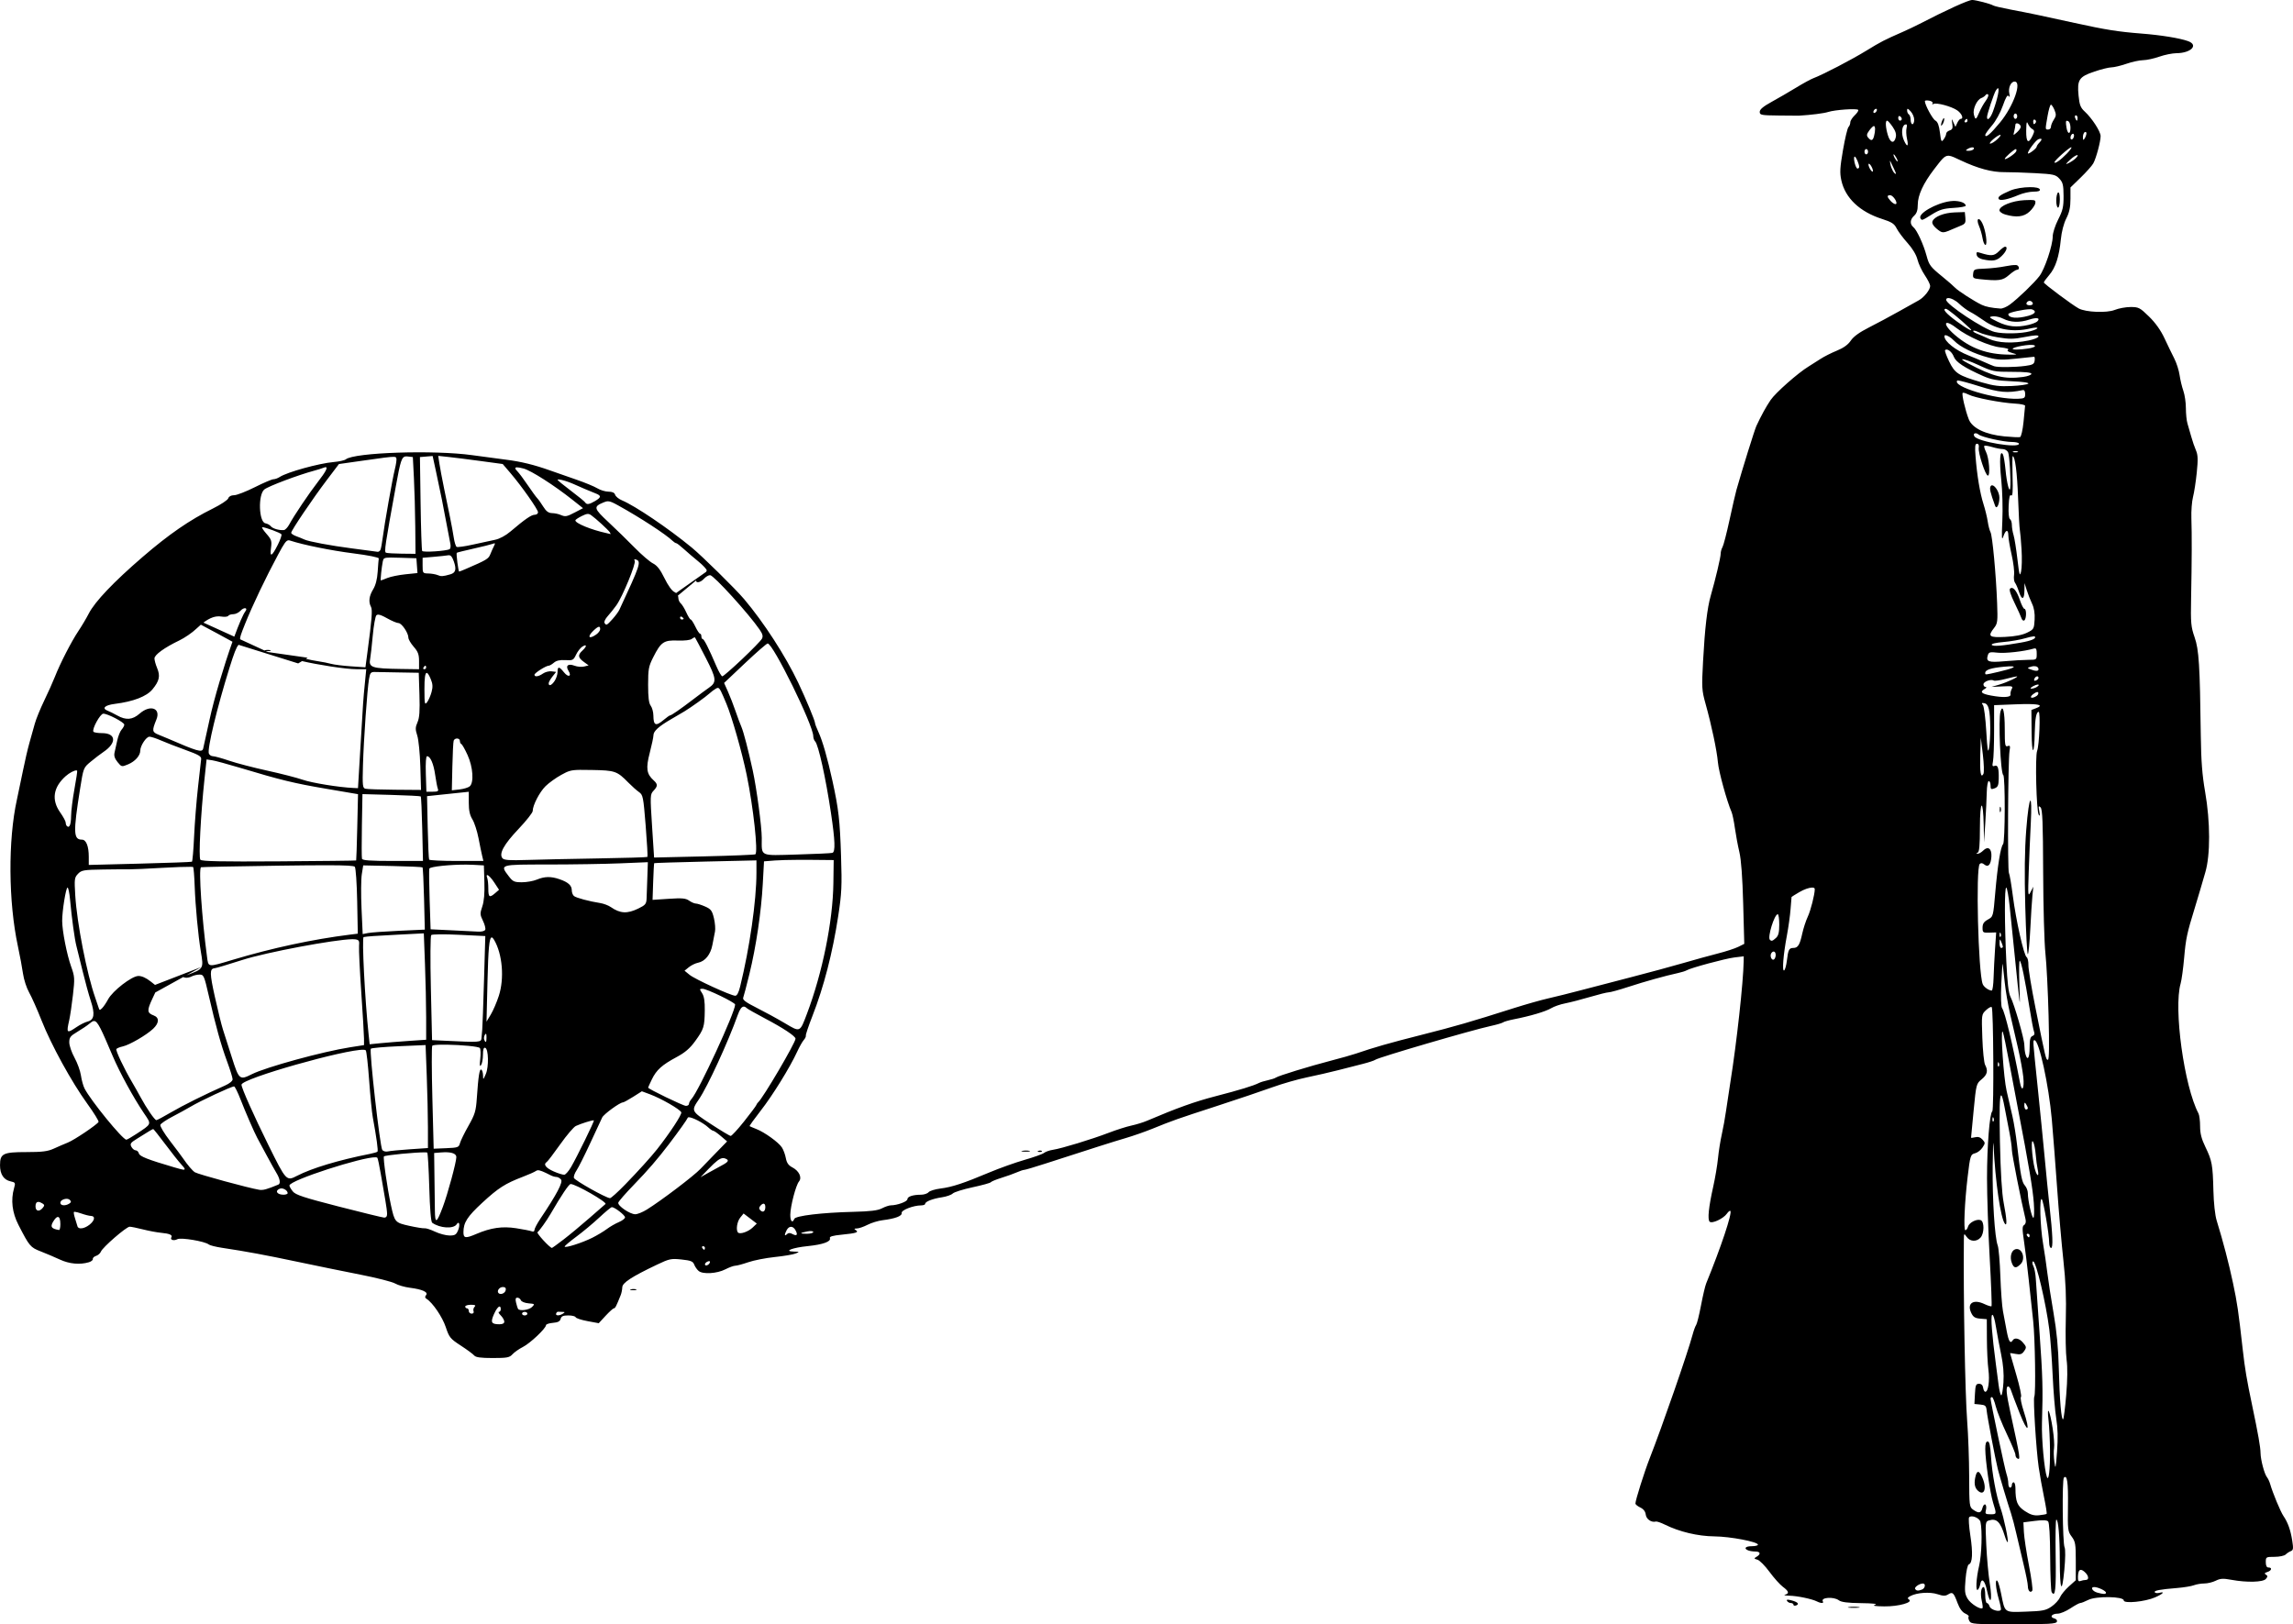 <?xml version="1.0" encoding="UTF-8" standalone="no"?>
<svg
   xmlns:dc="http://purl.org/dc/elements/1.1/"
   xmlns:cc="http://creativecommons.org/ns#"
   xmlns:rdf="http://www.w3.org/1999/02/22-rdf-syntax-ns#"
   xmlns:svg="http://www.w3.org/2000/svg"
   xmlns="http://www.w3.org/2000/svg"
   version="1.1"
   id="svg9059"
   viewBox="0 0 1291.317 914.957"
   height="258.221mm"
   width="364.438mm">
  <defs
     id="defs9061" />
  <g
     transform="translate(482.143,-214.834)"
     id="layer1">
    <path
       id="path9622"
       d="m 628.465,214.834 c -2.008,-0.047 -14.322,5.552 -29.607,13.461 -2.475,1.281 -6.75,3.313 -9.5,4.518 -10.342,4.529 -12.211,5.493 -20.557,10.611 -8.313,5.098 -24.342,13.435 -29.766,15.48 -1.473,0.556 -5.828,2.937 -9.678,5.291 -3.85,2.354 -10.037,5.948 -13.75,7.986 -4.761,2.614 -6.75,4.282 -6.75,5.658 0,1.806 0.797,1.959 10.75,2.068 5.912,0.065 10.975,0.106 11.25,0.09 6.95,-0.415 14.156,-1.324 16.5,-2.082 3.906,-1.262 16.389,-2.112 16.98,-1.156 0.252,0.407 -0.654,1.785 -2.012,3.061 -1.358,1.276 -2.469,3.051 -2.469,3.945 0,0.894 -0.463,2.088 -1.029,2.654 -0.566,0.566 -1.955,6.393 -3.086,12.949 -1.723,9.99 -1.872,12.76 -0.916,17.098 2.188,9.929 10.355,17.671 22.879,21.689 5.475,1.757 6.932,2.694 8.234,5.301 0.871,1.742 3.626,5.439 6.123,8.217 2.842,3.161 4.949,6.669 5.631,9.377 0.599,2.38 2.447,6.332 4.107,8.783 1.661,2.451 3.029,5.184 3.039,6.072 0.024,2.105 -3.445,6.477 -6.43,8.104 -1.294,0.705 -6.336,3.522 -11.203,6.262 -4.867,2.74 -12.434,6.794 -16.814,9.008 -5.36,2.709 -8.715,5.138 -10.256,7.424 -1.552,2.303 -4.087,4.129 -7.869,5.666 -3.069,1.247 -7.23,3.354 -9.246,4.684 -2.016,1.329 -5.014,3.235 -6.664,4.234 -5.894,3.571 -18.603,14.792 -21.361,18.861 -2.624,3.872 -5.302,8.752 -8.037,14.643 -0.984,2.12 -7.948,24.465 -11.219,36 -0.546,1.925 -2.306,9.575 -3.912,17 -1.606,7.425 -3.382,14.281 -3.945,15.236 -0.564,0.955 -1.025,2.632 -1.025,3.725 0,2.01 -2.921,14.362 -5.566,23.539 -2.005,6.956 -3.339,18.287 -4.348,36.924 -0.809,14.932 -0.722,16.428 1.387,24 3.421,12.283 6.399,26.398 6.979,33.076 0.45,5.19 5.065,21.968 7.701,28 0.481,1.1 1.316,5.15 1.855,9 0.54,3.85 1.675,9.925 2.523,13.5 1.016,4.283 1.749,14.209 2.15,29.104 l 0.609,22.605 -3.373,1.682 c -1.855,0.925 -6.984,2.6 -11.396,3.721 -4.412,1.121 -13.196,3.545 -19.521,5.389 -6.325,1.844 -19.48,5.411 -29.232,7.926 -9.752,2.515 -22.577,5.855 -28.5,7.424 -5.923,1.568 -14.143,3.617 -18.268,4.553 -4.125,0.935 -12.9,3.418 -19.5,5.516 -24.815,7.888 -32.527,10.121 -52,15.061 -18.445,4.678 -26.454,6.967 -37,10.572 -2.2,0.752 -8.5,2.533 -14,3.959 -12.11,3.14 -29.624,8.524 -31,9.529 -0.55,0.402 -2.56,1.064 -4.467,1.473 -1.907,0.408 -4.157,1.096 -5,1.527 -3.107,1.589 -10.878,3.969 -24.336,7.453 -11.862,3.071 -21.687,6.587 -38.934,13.932 -2.055,0.875 -5.94,2.065 -8.635,2.643 -2.695,0.578 -8.44,2.408 -12.766,4.066 -9.518,3.65 -26.554,8.849 -31.363,9.57 -1.925,0.289 -4.175,1.071 -5,1.738 -0.825,0.667 -5.775,2.442 -11,3.943 -5.225,1.502 -14.225,4.718 -20,7.148 -14.363,6.045 -20.863,8.181 -27.389,8.996 -3.054,0.382 -6.071,1.318 -6.705,2.082 -0.634,0.764 -2.559,1.394 -4.279,1.402 -4.592,0.02 -7.627,1.038 -7.627,2.557 0,1.306 -5.723,3.413 -9.301,3.424 -0.99,0.003 -3.24,0.757 -5,1.674 -2.389,1.245 -6.496,1.748 -16.199,1.986 -17.66,0.434 -32.511,2.208 -33.186,3.967 -1.028,2.68 -2.315,1.33 -2.258,-2.371 0.075,-4.856 3.139,-16.577 4.883,-18.678 1.852,-2.232 0.07,-5.998 -3.779,-7.988 -2.134,-1.103 -3.111,-2.51 -3.615,-5.195 -0.38,-2.025 -1.378,-4.731 -2.219,-6.014 -1.901,-2.901 -9.665,-8.506 -14.326,-10.342 -1.925,-0.758 -3.659,-1.497 -3.854,-1.643 -0.194,-0.145 2.603,-4.052 6.217,-8.68 6.766,-8.665 16.5,-24.399 20.545,-33.211 1.262,-2.75 2.943,-5.731 3.734,-6.625 0.792,-0.894 1.321,-2.019 1.174,-2.5 -0.147,-0.481 1.492,-5.375 3.643,-10.875 6.485,-16.584 11.41,-35.655 14.59,-56.5 1.944,-12.741 2.135,-16.85 1.582,-33.879 -0.655,-20.165 -1.347,-26.234 -4.811,-42.121 -2.799,-12.84 -5.614,-22.66 -7.912,-27.609 -1.05,-2.26 -1.91,-4.51 -1.912,-5 -0.005,-1.313 -5.17,-13.732 -9.496,-22.834 -7.166,-15.078 -19.385,-33.953 -30.439,-47.025 -4.879,-5.769 -23.587,-24.187 -29.561,-29.102 -13.196,-10.856 -31.698,-23.37 -39.262,-26.555 -1.794,-0.755 -3.513,-2.162 -3.818,-3.125 -0.376,-1.183 -1.587,-1.751 -3.738,-1.754 -1.75,-0.002 -4.568,-0.849 -6.264,-1.883 -1.695,-1.034 -7.095,-3.262 -12,-4.951 -4.905,-1.689 -11.525,-4.002 -14.711,-5.141 -8.812,-3.148 -16.434,-5.01 -24.707,-6.035 -4.125,-0.511 -12.675,-1.656 -19,-2.543 -21.559,-3.024 -66.512,-1.545 -71.264,2.346 -0.681,0.557 -3.711,1.233 -6.736,1.502 -8.464,0.753 -26.228,5.665 -30.473,8.426 -1.085,0.706 -2.68,1.283 -3.545,1.283 -0.865,0 -5.602,2.024 -10.527,4.498 -4.926,2.474 -10.163,4.499 -11.639,4.5 -1.661,0.002 -2.908,0.668 -3.275,1.752 -0.326,0.963 -4.235,3.55 -8.688,5.75 -13.051,6.449 -24.691,14.473 -39.49,27.225 -16.35,14.087 -26.899,25.172 -30.363,31.906 -1.375,2.673 -4.01,7.113 -5.857,9.865 -3.899,5.81 -10.3,18.275 -13.24,25.785 -1.124,2.87 -3.831,8.911 -6.018,13.424 -2.186,4.513 -4.571,10.363 -5.299,13 -0.728,2.637 -2.089,7.495 -3.025,10.795 -0.937,3.3 -2.561,10.275 -3.607,15.5 -1.047,5.225 -2.598,12.65 -3.449,16.5 -5.034,22.779 -4.798,57.567 0.559,82.5 1.122,5.225 2.421,12.2 2.887,15.5 0.465,3.3 2.014,8.065 3.443,10.59 1.429,2.525 4.578,9.607 6.996,15.738 5.459,13.842 16.904,34.679 25.832,47.029 3.72,5.146 6.539,9.722 6.264,10.168 -1.028,1.663 -13.624,10.133 -17.236,11.59 -2.062,0.832 -5.657,2.382 -7.988,3.447 -3.387,1.547 -6.487,1.938 -15.42,1.938 -13.172,0 -14.84,0.834 -14.84,7.432 0,5.05 2.06,8.202 5.914,9.049 2.735,0.601 2.856,0.832 1.998,3.822 -1.922,6.703 -1.078,13.804 2.463,20.697 6.21,12.092 6.697,12.671 12.588,14.965 3.045,1.186 7.909,3.254 10.809,4.596 5.282,2.444 11.19,2.991 16.229,1.502 1.375,-0.406 2.396,-1.235 2.27,-1.84 -0.126,-0.605 0.69,-1.393 1.814,-1.75 1.124,-0.357 2.354,-1.443 2.73,-2.412 0.941,-2.421 14.331,-14.025 16.186,-14.027 0.825,-9.7e-4 4.2,0.682 7.5,1.52 3.3,0.837 7.901,1.698 10.227,1.912 4.718,0.434 6.57,1.247 5.773,2.535 -0.892,1.443 1.338,2.156 3.359,1.074 2.026,-1.084 15.538,1.181 17.688,2.965 0.61,0.506 3.999,1.356 7.531,1.889 13.711,2.068 24.133,4 42.422,7.861 10.45,2.206 26.425,5.472 35.5,7.256 9.075,1.784 17.85,4.022 19.5,4.975 1.65,0.952 5.379,2.031 8.289,2.396 7.011,0.88 10.538,2.484 9.146,4.16 -0.746,0.899 -0.664,1.502 0.281,2.094 3.427,2.144 8.912,10.212 10.801,15.887 1.947,5.852 2.526,6.563 8.482,10.443 3.515,2.29 6.921,4.802 7.568,5.582 0.86,1.036 3.658,1.418 10.398,1.418 8.108,0 9.454,-0.256 11.129,-2.107 1.048,-1.159 3.704,-3.022 5.904,-4.143 4.072,-2.073 12.924,-10.432 12.973,-12.25 0.015,-0.55 1.765,-1.142 3.889,-1.316 2.816,-0.231 3.997,-0.84 4.365,-2.25 0.388,-1.483 1.392,-1.934 4.307,-1.934 2.09,0 3.953,0.457 4.139,1.016 0.186,0.558 3.187,1.544 6.67,2.191 l 6.334,1.178 3.871,-4.191 c 2.129,-2.306 4.23,-4.193 4.668,-4.193 0.721,0 1.329,-1.185 3.85,-7.5 0.439,-1.1 0.829,-3.058 0.867,-4.35 0.075,-2.557 5.276,-5.947 19.568,-12.756 6.973,-3.322 7.942,-3.526 13.807,-2.898 5.25,0.562 6.449,1.045 7.146,2.881 0.461,1.213 1.585,2.826 2.498,3.584 2.382,1.977 10.343,1.49 15.01,-0.918 2.179,-1.124 4.696,-2.043 5.594,-2.043 0.898,0 4.21,-0.888 7.361,-1.973 3.152,-1.084 9.859,-2.4 14.906,-2.924 5.047,-0.524 10.303,-1.408 11.678,-1.965 2.404,-0.974 2.366,-1.015 -1,-1.105 -6.002,-0.161 -0.74,-2.211 7.916,-3.084 8.445,-0.852 13.175,-2.55 12.439,-4.467 -0.351,-0.916 1.543,-1.467 6.828,-1.988 8.118,-0.801 9.681,-1.331 7.672,-2.604 -1.015,-0.643 -0.843,-0.864 0.682,-0.875 1.121,-0.008 3.821,-0.934 6,-2.055 2.179,-1.121 5.988,-2.286 8.463,-2.59 7.185,-0.883 11.081,-2.358 10.773,-4.078 -0.286,-1.6 6.509,-4.247 10.977,-4.277 1.238,-0.008 2.25,-0.394 2.25,-0.855 0,-1.271 4.187,-2.917 9.418,-3.701 2.574,-0.386 5.323,-1.344 6.107,-2.129 0.785,-0.785 5.826,-2.367 11.201,-3.518 5.375,-1.15 9.998,-2.434 10.273,-2.852 0.275,-0.418 2.975,-1.528 6,-2.467 3.025,-0.938 6.917,-2.333 8.65,-3.1 1.733,-0.767 3.614,-1.395 4.18,-1.395 0.565,0 5.896,-1.579 11.848,-3.51 26.213,-8.502 38.323,-12.351 45.322,-14.406 4.125,-1.211 10.875,-3.572 15,-5.246 11.701,-4.749 13.17,-5.268 36,-12.703 11.825,-3.851 26,-8.634 31.5,-10.631 5.5,-1.997 14.246,-4.51 19.438,-5.584 5.191,-1.074 13.066,-2.881 17.5,-4.018 4.434,-1.136 10.762,-2.753 14.062,-3.592 3.3,-0.839 6.45,-1.878 7,-2.311 1.667,-1.31 54.146,-16.677 65,-19.033 3.3,-0.716 6.45,-1.638 7,-2.047 0.55,-0.409 3.25,-1.183 6,-1.719 9.237,-1.801 17.977,-4.389 21,-6.219 1.65,-0.999 5.25,-2.247 8,-2.773 2.75,-0.526 8.987,-2.138 13.861,-3.582 4.874,-1.445 9.635,-2.627 10.582,-2.627 0.947,0 5.959,-1.387 11.139,-3.082 9.126,-2.987 20.651,-6.2 27.994,-7.805 1.967,-0.43 4.075,-1.089 4.684,-1.465 2.202,-1.361 21.865,-6.673 26.99,-7.291 l 5.25,-0.633 -0.047,2.887 c -0.188,11.72 -3.962,46.053 -7.463,67.889 -0.882,5.5 -2.006,12.925 -2.496,16.5 -0.491,3.575 -1.548,9.425 -2.352,13 -0.803,3.575 -1.767,9.65 -2.143,13.5 -0.375,3.85 -1.587,11.05 -2.693,16 -2.571,11.505 -3.279,18.428 -2.014,19.693 1.297,1.297 7.748,-1.7 9.719,-4.514 0.793,-1.133 1.671,-1.831 1.951,-1.551 1.16,1.16 -5.294,20.516 -13.627,40.871 -0.563,1.375 -1.87,6.94 -2.904,12.367 -1.035,5.427 -2.262,10.377 -2.727,11 -0.465,0.623 -1.39,3.158 -2.055,5.633 -2.781,10.351 -16.977,51.257 -24.119,69.5 -3.045,7.778 -8.031,23.587 -8.031,25.461 0,0.512 1.238,1.52 2.75,2.242 1.816,0.866 2.857,2.227 3.062,4.006 0.298,2.573 3.249,4.597 5.688,3.9 0.55,-0.157 2.8,0.606 5,1.695 8.266,4.092 18.665,6.565 28,6.66 8.989,0.091 24.5,3.057 24.5,4.684 0,0.468 -1.575,0.852 -3.5,0.852 -3.622,0 -4.688,1.33 -1.918,2.393 0.87,0.334 2.67,0.607 4,0.607 2.831,0 3.163,1.46 0.668,2.934 -1.601,0.946 -1.562,1.087 0.461,1.656 1.216,0.342 4.27,3.427 6.787,6.855 2.517,3.428 5.909,7.219 7.539,8.424 3.38,2.499 3.73,3.784 1.213,4.441 -0.963,0.252 0.155,0.508 2.484,0.572 4.594,0.126 12.719,1.821 15.502,3.234 2.244,1.14 4.036,1.132 3.328,-0.014 -1.405,-2.273 6.126,-2.804 8.994,-0.635 1.39,1.051 4.924,1.506 12.441,1.6 6.842,0.086 9.629,0.41 8,0.932 -1.753,0.561 -0.221,0.83 5.127,0.9 8.019,0.105 16.518,-2.266 13.908,-3.879 -0.992,-0.613 -0.802,-1.076 0.789,-1.928 3.669,-1.964 11.015,-2.467 15.311,-1.049 3.272,1.08 4.416,1.091 6.066,0.061 2.446,-1.528 3.028,-0.972 5.258,5.025 1.115,2.998 2.616,5.038 4.26,5.787 1.396,0.636 2.272,1.423 1.945,1.75 -0.327,0.327 -0.144,1.435 0.406,2.463 l 0.004,0 c 0.934,1.744 2.585,1.869 24.859,1.869 19.539,0 23.954,-0.255 24.395,-1.402 0.325,-0.847 -0.267,-1.611 -1.494,-1.932 -2.776,-0.726 -1.338,-2.66 1.98,-2.67 1.48,0 4.714,-1.351 7.189,-2.996 2.475,-1.645 4.968,-2.996 5.539,-2.996 0.571,0 2.596,-0.791 4.5,-1.754 4.402,-2.225 19.961,-2 19.961,0.289 0,1.945 12.086,0.751 17.75,-1.754 4.417,-1.953 5.727,-3.405 2.252,-2.496 -1.099,0.287 -2.237,0.139 -2.527,-0.332 -0.592,-0.958 2.847,-1.613 12.719,-2.418 3.681,-0.3 7.875,-0.995 9.316,-1.543 1.442,-0.548 4.098,-0.996 5.902,-0.996 1.805,0 4.686,-0.7 6.402,-1.557 2.568,-1.281 4.133,-1.37 8.838,-0.5 8.721,1.612 17.846,1.368 19.412,-0.52 1.078,-1.299 1.076,-1.719 -0.01,-2.391 -0.987,-0.61 -0.782,-0.986 0.814,-1.492 2.439,-0.774 2.877,-2.541 0.631,-2.541 -1,0 -1.5,-1 -1.5,-3 0,-2.928 0.12,-3 4.93,-3 2.714,0 5.522,-0.587 6.25,-1.307 0.727,-0.718 2.048,-1.58 2.936,-1.916 1.359,-0.514 1.48,-1.449 0.771,-5.932 -0.948,-5.997 -2.439,-10.175 -4.939,-13.846 -1.664,-2.443 -6.058,-13.02 -7.479,-18 -0.392,-1.375 -1.214,-3.126 -1.828,-3.891 -1.427,-1.777 -3.539,-9.731 -3.596,-13.549 -0.052,-3.453 -1.304,-10.565 -4.766,-27.061 -3.023,-14.408 -4.04,-20.432 -5.23,-31 -2.497,-22.171 -3.119,-26.425 -5.523,-37.758 -2.407,-11.344 -5.451,-22.992 -9.209,-35.242 -0.902,-2.941 -1.652,-9.855 -1.82,-16.789 -0.354,-14.562 -0.781,-16.881 -4.516,-24.59 -2.2,-4.541 -2.98,-7.593 -2.98,-11.65 0,-3.024 -0.412,-6.279 -0.916,-7.234 -8.056,-15.273 -14.088,-59.152 -10.055,-73.145 0.569,-1.976 1.47,-8.542 2,-14.592 0.944,-10.772 1.589,-13.798 5.975,-28 1.189,-3.85 2.537,-8.35 2.996,-10 0.459,-1.65 1.773,-6.15 2.918,-9.998 2.912,-9.784 2.87,-28.477 -0.1,-45.502 -1.625,-9.313 -2.241,-17.345 -2.42,-31.5 -0.502,-39.795 -1.05,-48.497 -3.494,-55.5 -2.049,-5.87 -2.24,-8.002 -1.967,-22 0.413,-21.175 0.466,-36.072 0.16,-45 -0.142,-4.125 0.272,-9.525 0.918,-12 0.646,-2.475 1.597,-8.672 2.115,-13.771 0.75,-7.381 0.655,-9.93 -0.465,-12.5 -0.774,-1.776 -1.967,-5.254 -2.652,-7.729 -0.685,-2.475 -1.645,-5.806 -2.131,-7.4 -0.486,-1.595 -0.883,-5.474 -0.883,-8.623 0,-3.149 -0.641,-7.544 -1.426,-9.768 -0.784,-2.223 -1.739,-6.217 -2.121,-8.875 -0.382,-2.658 -1.729,-6.859 -2.994,-9.334 -1.265,-2.475 -3.74,-7.591 -5.5,-11.369 -2.1,-4.507 -5.097,-8.719 -8.713,-12.25 -5.131,-5.01 -5.847,-5.381 -10.359,-5.381 -2.666,0 -6.687,0.736 -8.938,1.637 -4.519,1.808 -16.255,1.336 -20.295,-0.816 -3.462,-1.845 -19.652,-13.916 -19.652,-14.65 10e-4,-0.368 1.36,-2.245 3.02,-4.17 3.58,-4.154 5.593,-10.316 6.555,-20.072 0.424,-4.308 1.637,-8.984 3.059,-11.785 1.746,-3.44 2.361,-6.306 2.361,-11.061 l 0,-6.418 5.756,-5.582 c 3.166,-3.07 6.356,-6.652 7.088,-7.959 1.614,-2.882 4.164,-12.382 4.139,-15.422 -0.021,-2.581 -4.884,-10.083 -8.949,-13.809 -2.363,-2.166 -2.95,-3.689 -3.473,-9 -0.877,-8.9 0.243,-10.594 8.939,-13.52 3.85,-1.295 8.167,-2.36 9.594,-2.365 1.426,-0.005 5.209,-0.908 8.406,-2.008 3.197,-1.1 7.43,-2.015 9.406,-2.033 1.976,-0.018 6.069,-0.903 9.094,-1.967 3.025,-1.064 7.392,-1.949 9.703,-1.967 8.2,-0.064 12.577,-4.602 6.547,-6.787 -4.654,-1.686 -15.249,-3.409 -26.25,-4.268 -13.144,-1.026 -20.26,-2.159 -37.68,-5.992 -19.21,-4.227 -25.459,-5.532 -35.82,-7.486 -4.95,-0.933 -9.45,-1.987 -10,-2.342 -1.411,-0.91 -9.626,-3.062 -11.893,-3.115 z m 23.928,45.957 c 4.27,0 -0.641,13.841 -8.148,22.967 -5.412,6.579 -8.387,9.084 -8.387,7.062 0,-0.499 1.688,-2.862 3.75,-5.25 2.145,-2.484 4.772,-7.253 6.139,-11.145 1.724,-4.91 2.652,-6.431 3.332,-5.469 0.638,0.903 0.746,0.439 0.336,-1.438 -0.701,-3.211 0.856,-6.729 2.979,-6.729 z m -9.33,3.752 c 0.896,0.143 -0.232,5.846 -2.828,12.998 -1.407,3.877 -3.377,5.749 -3.377,3.209 0,-1.531 3.886,-13.216 4.965,-14.93 0.58,-0.922 0.989,-1.317 1.24,-1.277 z m -6.303,3.328 c 0.259,-0.056 0.521,0.009 0.723,0.211 0.403,0.403 -0.217,2.017 -1.377,3.586 -1.16,1.569 -2.792,4.489 -3.627,6.488 -1.798,4.304 -2.198,4.452 -3.033,1.125 -0.739,-2.943 1.709,-8.295 4.215,-9.219 0.934,-0.344 2.01,-1.096 2.393,-1.67 0.191,-0.287 0.448,-0.465 0.707,-0.521 z m -33.994,3.539 c 0.184,-0.01 0.39,-0.007 0.613,0.008 0.297,0.02 0.625,0.06 0.967,0.125 1.391,0.266 2.205,0.936 1.846,1.518 -0.362,0.586 -0.163,0.742 0.459,0.357 1.577,-0.975 10.21,1.331 13.457,3.594 2.585,1.801 3.771,4.779 1.902,4.779 -0.466,0 -1.319,1.012 -1.896,2.25 l -1.049,2.25 -1.131,-2.5 c -1.085,-2.401 -1.11,-2.374 -0.639,0.693 0.391,2.546 0.091,3.321 -1.475,3.818 -1.08,0.343 -1.963,1.182 -1.963,1.865 0,0.683 -0.63,2.103 -1.4,3.156 -1.277,1.747 -1.464,1.409 -2.119,-3.838 -0.507,-4.061 -1.259,-6.041 -2.559,-6.736 -1.594,-0.853 -5.922,-8.854 -5.922,-10.947 0,-0.227 0.355,-0.364 0.908,-0.393 z m 70.072,2.381 c 0.427,0 1.335,1.347 2.018,2.994 1.043,2.518 0.982,3.387 -0.379,5.465 -0.89,1.359 -1.619,3.162 -1.619,4.006 0,0.844 -0.675,1.535 -1.5,1.535 -1.792,0 -1.78,0.263 -0.398,-7.668 0.606,-3.483 1.452,-6.332 1.879,-6.332 z m -98.346,2.336 c 0.222,0.046 0.365,0.236 0.365,0.545 0,0.55 -0.45,1.279 -1,1.619 -0.55,0.34 -1,0.167 -1,-0.383 0,-0.55 0.45,-1.277 1,-1.617 0.138,-0.085 0.269,-0.139 0.389,-0.162 0.09,-0.017 0.172,-0.017 0.246,-0.002 z m 17.752,0.016 c 0.295,0.076 0.795,0.539 1.613,1.418 1.1,1.181 2,3.289 2,4.688 0,1.398 -0.45,2.543 -1,2.543 -0.55,0 -1,-1.099 -1,-2.441 0,-1.343 -0.45,-2.719 -1,-3.059 -0.55,-0.34 -1,-1.352 -1,-2.248 0,-0.667 0.091,-0.977 0.387,-0.9 z m 60.613,2.648 c 0.55,0 1,0.675 1,1.5 0,0.825 -0.45,1.5 -1,1.5 -0.55,0 -1,-0.675 -1,-1.5 0,-0.825 0.45,-1.5 1,-1.5 z m 34.031,1 c 0.533,0 0.969,0.675 0.969,1.5 0,0.825 -0.176,1.5 -0.393,1.5 -0.216,0 -0.652,-0.675 -0.969,-1.5 -0.317,-0.825 -0.14,-1.5 0.393,-1.5 z m -99.42,0.383 c 0.12,-0.005 0.251,0.032 0.389,0.117 0.55,0.34 1,1.041 1,1.559 0,0.518 -0.45,0.941 -1,0.941 -0.55,0 -1,-0.701 -1,-1.559 0,-0.643 0.253,-1.043 0.611,-1.059 z m 25.121,1.189 c -0.447,-0.006 -1.562,2.389 -1.646,3.928 -0.03,0.55 0.381,0.325 0.914,-0.5 0.533,-0.825 0.944,-2.175 0.914,-3 -0.011,-0.297 -0.079,-0.426 -0.182,-0.428 z m 12.826,0.428 c 0.243,0 0.441,0.45 0.441,1 0,0.55 -0.476,1 -1.059,1 -0.583,0 -0.781,-0.45 -0.441,-1 0.34,-0.55 0.816,-1 1.059,-1 z m 38.062,0.389 c 0.121,-0.004 0.255,0.035 0.395,0.121 0.559,0.345 0.758,1.047 0.441,1.559 -0.857,1.387 -1.457,1.13 -1.457,-0.627 0,-0.643 0.257,-1.04 0.621,-1.053 z m -82.871,0.617 c 0.412,0.004 1.813,1.569 3.113,3.479 1.66,2.437 2.175,4.223 1.73,5.994 -0.935,3.725 -3.115,3.063 -4.436,-1.346 -1.323,-4.415 -1.51,-8.137 -0.408,-8.127 z m 101.268,0.053 c 0.228,0.021 0.531,0.162 0.916,0.4 0.587,0.363 1.066,1.982 1.066,3.6 0,3.97 -1.65,3.745 -2.268,-0.309 -0.417,-2.738 -0.4,-3.755 0.285,-3.691 z m -22.51,0.92 c 0.13,-0.048 0.292,0.188 0.492,0.686 0.48,1.191 1.577,2.56 2.439,3.043 1.328,0.743 1.376,1.289 0.314,3.566 -2.386,5.119 -3.76,4.169 -3.691,-2.555 0.032,-3.144 0.16,-4.634 0.445,-4.74 z m -5.592,0.531 c 0.18,0.007 0.378,0.05 0.584,0.129 0.825,0.317 1.5,1.132 1.5,1.812 0,0.681 -0.972,2.097 -2.158,3.145 -2.148,1.897 -2.153,1.894 -1.512,-0.596 0.354,-1.375 0.646,-3.049 0.656,-3.719 0.006,-0.503 0.39,-0.792 0.93,-0.771 z m -62.406,0.598 c 0.471,0.082 0.506,0.696 0.178,2.012 -0.327,1.309 -0.213,4.068 0.254,6.131 1.016,4.49 0.06,4.911 -1.768,0.781 -1.581,-3.571 -1.204,-8.202 0.717,-8.834 0.256,-0.084 0.462,-0.117 0.619,-0.09 z m -18.26,0.924 c 0.897,-0.038 0.952,2.611 0.119,5.719 -0.699,2.61 -1.639,2.834 -3.33,0.797 -0.958,-1.155 -0.83,-1.968 0.627,-3.969 1.008,-1.384 2.171,-2.53 2.584,-2.547 z m 119.137,3.332 c 0.357,-0.022 0.605,0.288 0.598,0.828 -0.008,0.72 -0.451,1.984 -0.984,2.809 -0.788,1.219 -0.971,1.09 -0.984,-0.691 -0.008,-1.205 0.434,-2.469 0.984,-2.809 0.138,-0.085 0.268,-0.129 0.387,-0.137 z m -6.998,1.016 c 0.359,0.007 0.611,0.383 0.611,1.002 0,0.825 -0.45,1.779 -1,2.119 -0.55,0.34 -1,-0.058 -1,-0.883 0,-0.825 0.45,-1.777 1,-2.117 0.138,-0.085 0.269,-0.123 0.389,-0.121 z m -40.898,0.625 c 0.544,-0.003 -0.224,1.121 -1.707,2.496 -1.483,1.375 -3.279,2.483 -3.99,2.463 -1.469,-0.041 4.172,-4.951 5.697,-4.959 z m 22.631,2.186 c 0.887,-0.012 0.736,0.809 -0.574,2.119 -0.851,0.851 -1.561,1.917 -1.578,2.369 -0.04,1.031 -4.969,4.682 -4.969,3.68 0,-1.342 4.477,-7.317 5.893,-7.865 0.521,-0.202 0.933,-0.299 1.229,-0.303 z m 17.324,4.811 c 0.521,0 -0.605,1.612 -2.5,3.582 -3.484,3.622 -6.945,6.033 -6.945,4.838 0,-0.974 8.352,-8.42 9.445,-8.42 z m -55.662,0.045 c 0.727,0 1.11,0.318 0.717,0.955 -0.34,0.55 -1.604,0.992 -2.809,0.984 -1.781,-0.013 -1.911,-0.196 -0.691,-0.984 0.985,-0.637 2.056,-0.955 2.783,-0.955 z m -59.783,0.955 c 0.55,0 1,0.675 1,1.5 0,0.825 -0.45,1.5 -1,1.5 -0.55,0 -1,-0.675 -1,-1.5 0,-0.825 0.45,-1.5 1,-1.5 z m 84.219,0.031 c 0.395,-0.017 0.494,0.555 0.219,1.271 -0.529,1.378 -6.438,5.238 -6.438,4.205 0,-0.785 5.281,-5.435 6.219,-5.477 z m -68.789,2.969 c 0.275,0 0.982,0.9 1.57,2 0.588,1.1 0.845,2 0.57,2 -0.275,0 -0.982,-0.9 -1.57,-2 -0.588,-1.1 -0.845,-2 -0.57,-2 z m 103.438,0.402 c 0.453,0.017 0.258,0.615 -1.02,1.893 -0.764,0.764 -2.506,1.939 -3.869,2.611 -2.059,1.015 -1.911,0.69 0.867,-1.914 1.789,-1.677 3.439,-2.612 4.021,-2.59 z m -72.742,0.361 c 0.15,-0.004 0.304,0.002 0.461,0.016 1.51,0.135 3.41,1.095 6.574,2.588 9.699,4.578 17.625,6.717 24.619,6.648 3.147,-0.031 10.883,0.221 17.193,0.559 10.549,0.564 11.658,0.816 13.785,3.111 1.965,2.12 2.32,3.584 2.352,9.729 0.032,6.142 -0.425,8.147 -3.035,13.283 -1.691,3.327 -3.074,7.619 -3.074,9.537 0,5.031 -4.477,18.39 -7.484,22.332 -2.985,3.913 -12.059,12.646 -16.701,16.07 -1.761,1.3 -4.129,2.295 -5.26,2.213 -5.033,-0.367 -8.233,-1.005 -10.555,-2.105 -4.145,-1.964 -13.399,-7.922 -15,-9.656 -0.825,-0.894 -3.975,-3.639 -7,-6.102 -6.962,-5.668 -7.601,-6.511 -9.078,-11.986 -1.692,-6.269 -5.388,-14.31 -7.311,-15.906 -2.181,-1.81 -2.028,-4.407 0.389,-6.594 1.416,-1.282 2,-3.08 2,-6.16 0,-5.299 3.12,-12.051 9.256,-20.025 4.108,-5.339 5.622,-7.488 7.869,-7.551 z m -52.627,0.479 c 0.689,0.042 2.502,4.136 2.502,5.822 0,0.514 -0.414,0.936 -0.92,0.936 -1.064,0 -2.552,-5.863 -1.703,-6.711 0.035,-0.035 0.075,-0.05 0.121,-0.047 z m 19.93,2.412 c 0.047,0.027 0.115,0.139 0.203,0.346 0.354,0.825 1.268,2.737 2.031,4.25 0.764,1.512 1.208,2.75 0.986,2.75 -0.993,0 -2.538,-2.767 -3.074,-5.506 -0.242,-1.235 -0.288,-1.922 -0.146,-1.84 z m -11.967,1.617 c 0.336,-0.024 0.98,0.684 1.539,1.729 0.639,1.194 0.937,2.397 0.662,2.672 -0.275,0.275 -1.023,-0.478 -1.662,-1.672 -0.639,-1.194 -0.937,-2.397 -0.662,-2.672 0.034,-0.034 0.075,-0.053 0.123,-0.057 z m 90.844,13.197 c -3.699,0.009 -8.424,0.706 -11.34,1.973 -5.623,2.442 -7.097,3.537 -6.359,4.73 0.715,1.157 5.346,0.207 11.188,-2.297 2.405,-1.031 6.173,-1.875 8.373,-1.875 2.762,0 3.868,-0.387 3.572,-1.25 -0.301,-0.879 -2.557,-1.288 -5.434,-1.281 z m 15.914,2.979 c -0.069,-0.011 -0.142,0.006 -0.219,0.053 -0.55,0.34 -1,2.391 -1,4.559 0,2.168 0.45,3.941 1,3.941 0.55,0 1,-2.051 1,-4.559 0,-2.437 -0.298,-3.915 -0.781,-3.994 z m -94.754,1.553 c 1.28,0 3.535,2.828 3.535,4.434 0,1.163 -1.746,0.505 -3.346,-1.262 -2.042,-2.256 -2.096,-3.172 -0.189,-3.172 z m 79.127,2.689 c -0.87,-0.002 -2.006,0.042 -3.482,0.111 -6.894,0.325 -14.109,3.236 -14.109,5.691 0,0.798 1.462,1.873 3.25,2.389 6.308,1.821 10.5,1.322 13.686,-1.631 1.632,-1.512 3.101,-3.65 3.266,-4.75 0.207,-1.386 -7.5e-4,-1.805 -2.609,-1.811 z m -43.721,0.553 c -0.533,0.018 -1.073,0.061 -1.611,0.135 -8.052,1.104 -18.35,7.048 -16.736,9.66 0.817,1.322 0.705,1.359 6.529,-2.262 4.227,-2.628 6.459,-3.296 12.066,-3.613 3.784,-0.214 6.881,-0.772 6.881,-1.24 0,-1.614 -3.395,-2.803 -7.129,-2.68 z m 6.629,6.258 -5.684,0.189 c -6.062,0.202 -11.526,2.39 -12.535,5.02 -0.394,1.026 0.367,2.452 2.107,3.949 3.171,2.728 3.749,2.799 7.959,0.982 1.733,-0.748 4.418,-1.877 5.965,-2.508 2.388,-0.974 2.765,-1.638 2.5,-4.391 z m 7.889,3.957 c -0.069,-0.012 -0.135,-0.011 -0.195,0.002 -0.617,0.136 -0.707,1.568 0.285,3.828 0.776,1.767 1.681,4.9 2.012,6.963 0.331,2.062 1.058,3.75 1.617,3.75 1.339,0 0.094,-8.594 -1.779,-12.283 -0.749,-1.475 -1.453,-2.178 -1.939,-2.26 z m 14.748,15.543 c -0.475,0 -2.041,1.176 -3.48,2.615 -2.653,2.653 -4.287,2.785 -10.508,0.836 -1.954,-0.612 -2.29,-0.419 -1.988,1.148 0.221,1.146 1.535,2.135 3.352,2.523 5.785,1.238 7.87,0.885 10.684,-1.811 2.717,-2.603 3.707,-5.312 1.941,-5.312 z m 6.021,10.338 c -1.198,-0.052 -3.406,0.195 -5.666,0.664 -3.013,0.625 -8.293,1.235 -11.734,1.357 -5.955,0.211 -6.273,0.35 -6.568,2.867 -0.281,2.396 0.049,2.682 3.5,3.041 10.951,1.138 13.115,0.844 16.658,-2.268 1.879,-1.65 3.918,-3 4.533,-3 1.396,0 1.464,-1.669 0.104,-2.51 -0.139,-0.086 -0.427,-0.135 -0.826,-0.152 z m -38.094,18.609 c 1.444,-0.088 4.084,1.136 6.193,3.154 1.782,1.706 4.592,3.786 6.242,4.623 1.65,0.837 5.09,3.009 7.646,4.824 7.266,5.162 16.479,6.767 26.053,4.543 5.534,-1.286 5.605,0.101 0.08,1.559 l -0.002,0 c -5.23,1.379 -14.978,1.574 -19.914,0.396 -6.152,-1.467 -27.363,-15.511 -27.363,-18.117 0,-0.631 0.408,-0.942 1.064,-0.982 z m 45.936,1.553 c 0.733,0 1.521,0.562 1.75,1.25 0.248,0.744 -0.461,1.25 -1.75,1.25 -1.289,0 -1.998,-0.506 -1.75,-1.25 0.229,-0.688 1.017,-1.25 1.75,-1.25 z m -47.117,4.5 c 0.884,0 7.634,5.481 13.08,10.619 l 0.002,0 c 3.155,2.977 -0.79,0.998 -6.885,-3.453 -6.136,-4.481 -8.458,-7.166 -6.197,-7.166 z m 47.475,0.215 c 0.49,0.002 0.868,0.041 1.092,0.127 2.638,1.012 1.721,2.517 -2.199,3.605 -6.22,1.727 -11.25,1.291 -11.25,-0.977 0,-0.909 8.925,-2.767 12.357,-2.756 z m -20.568,3.99 c 1.527,-0.007 3.777,0.554 5.354,1.369 4.097,2.118 9.209,2.29 14.656,0.492 4.265,-1.408 6.445,-0.911 4.506,1.027 -0.584,0.584 -2.804,1.465 -4.934,1.959 -6.698,1.554 -11.604,1.057 -17.371,-1.76 -4.998,-2.441 -5.255,-2.718 -2.816,-3.049 0.184,-0.025 0.387,-0.038 0.605,-0.039 z m -26.338,3.729 c 0.851,-0.076 2.682,0.786 5.404,2.912 6.101,4.766 18.505,10.232 24.658,10.867 3.288,0.339 5.105,0.904 4.371,1.357 -0.83,0.513 -0.089,1.112 2.18,1.764 3.386,0.972 3.364,0.985 -1.564,0.959 -12.405,-0.066 -21.772,-3.473 -30.703,-11.164 -4.455,-3.836 -5.763,-6.569 -4.346,-6.695 z m 15.254,4.369 c 0.629,0.028 1.778,0.412 2.951,1.018 1.564,0.807 6.273,2.044 10.465,2.748 6.428,1.079 8.818,1.046 15.25,-0.199 5.628,-1.09 7.629,-1.17 7.629,-0.311 0,0.641 -2.551,1.677 -5.668,2.303 -8.797,1.767 -17.165,1.4 -22.332,-0.977 -2.475,-1.139 -5.575,-2.491 -6.889,-3.006 -1.314,-0.515 -2.144,-1.18 -1.844,-1.48 0.075,-0.075 0.228,-0.105 0.438,-0.096 z m -16.191,2.568 c 0.969,-0.073 3.131,1.192 4.936,3.076 3.424,3.574 11.27,7.407 19.557,9.555 5.109,1.324 7.721,1.416 15.529,0.545 5.162,-0.576 9.659,-1.047 9.994,-1.047 0.335,0 0.465,1.012 0.289,2.25 -0.267,1.881 -1.138,2.358 -5.318,2.912 -5.974,0.791 -15.407,0.882 -17.5,0.168 -0.825,-0.281 -3.432,-1.381 -5.793,-2.445 -2.361,-1.064 -6.186,-2.677 -8.5,-3.582 -7.438,-2.91 -13.707,-7.888 -13.707,-10.885 0,-0.349 0.191,-0.522 0.514,-0.547 z m 48.676,5.445 c 2.835,0.137 2.578,1.294 -1.939,2.041 -2.062,0.341 -5.1,0.612 -6.75,0.602 -4.475,-0.029 -1.131,-1.584 5.25,-2.441 0.754,-0.101 1.436,-0.163 2.039,-0.193 0.528,-0.026 0.995,-0.027 1.4,-0.008 z m -48.018,2.639 c 1.315,-0.036 3.258,1.726 4.115,3.998 1.155,3.059 6.007,6.246 16.713,10.979 4.317,1.909 7.723,2.524 15.834,2.865 6.295,0.265 9.973,0.797 9.412,1.357 -0.506,0.506 -4.707,1.103 -9.334,1.326 -6.822,0.329 -10.02,-0.061 -16.912,-2.062 -13.168,-3.823 -15.081,-5.051 -18.324,-11.762 -1.553,-3.214 -2.585,-6.081 -2.293,-6.373 0.215,-0.215 0.486,-0.32 0.789,-0.328 z m 9.064,5.426 c 0.933,-0.007 4.341,1.159 8.938,3.279 8.021,3.699 8.721,3.84 19.076,3.84 7.234,0 10.75,0.364 10.75,1.113 -1e-4,0.613 -2.089,1.4 -4.641,1.75 -10.555,1.447 -16.915,-0.129 -31.203,-7.732 -2.874,-1.529 -3.645,-2.244 -2.92,-2.25 z m -2.602,11.967 c 1.323,0.121 6.237,1.444 11.879,3.221 11.465,3.611 15.936,4.009 24.67,2.203 0.811,-0.168 1.316,0.689 1.316,2.229 0,2.224 -0.442,2.517 -4,2.656 -12.723,0.499 -37.53,-6.96 -34.205,-10.285 0.034,-0.034 0.151,-0.041 0.34,-0.023 z m 3.086,6.938 c 0.62,0.037 1.763,0.43 2.936,1.035 3.429,1.771 18.215,4.638 26.123,5.064 3.146,0.17 5.696,0.714 5.666,1.211 -0.03,0.497 -0.422,4.589 -0.873,9.094 -0.451,4.505 -1.328,8.352 -1.947,8.549 -0.619,0.197 -4.591,0.022 -8.828,-0.389 -10.653,-1.033 -18.09,-4.602 -20.064,-9.627 -1.95,-4.965 -4.088,-14.201 -3.438,-14.852 0.071,-0.071 0.219,-0.098 0.426,-0.086 z m 6.807,22.812 c 0.5,-0.012 1.139,0.211 1.766,0.73 1.724,1.431 14.056,4.172 18.77,4.172 2.166,0 3.938,0.45 3.938,1 0,2.731 -23.221,-1.13 -25.113,-4.176 -0.642,-1.033 -0.193,-1.706 0.641,-1.727 z m 0.826,5.902 c 0.861,0 1.233,0.834 1.002,2.25 -0.457,2.806 3.785,15.753 5.145,15.701 1.447,-0.056 0.666,-9.902 -1.059,-13.363 -0.798,-1.602 -1.227,-3.136 -0.953,-3.41 0.274,-0.274 2.241,0.024 4.371,0.662 2.13,0.638 4.816,1.16 5.971,1.16 1.154,0 2.517,0.787 3.027,1.75 0.825,1.555 1.71,16.364 1.209,20.25 -0.395,3.068 -1.935,-2.885 -2.623,-10.146 -0.383,-4.045 -1.036,-7.99 -1.451,-8.768 -1.67,-3.127 -2.113,3.315 -0.971,14.123 0.657,6.217 0.929,16.481 0.615,23.217 -0.446,9.565 -0.332,11.399 0.545,8.824 1.353,-3.97 2.809,-4.226 2.844,-0.5 0.014,1.512 0.847,6.383 1.852,10.824 1.005,4.441 1.618,9.508 1.361,11.26 -0.257,1.752 -0.026,3.743 0.516,4.426 0.541,0.682 1.529,2.928 2.193,4.99 1.605,4.983 3.036,4.754 3.119,-0.5 l 0.066,-4.25 1.262,4 c 0.693,2.2 2.037,5.633 2.988,7.629 1.15,2.414 1.628,5.426 1.424,8.996 -0.295,5.164 -0.459,5.444 -4.307,7.324 -2.651,1.295 -6.783,2.09 -12.25,2.355 -9.173,0.446 -10.032,-0.269 -6.189,-5.154 1.871,-2.379 2.021,-3.654 1.633,-13.885 -0.613,-16.173 -2.648,-37.978 -3.73,-39.973 -0.509,-0.938 -1.21,-3.638 -1.559,-6 -0.349,-2.362 -1.425,-6.778 -2.391,-9.816 -1.989,-6.254 -3.627,-16.064 -4.461,-26.727 -0.45,-5.744 -0.283,-7.25 0.801,-7.25 z m 21.646,4.129 c 0.453,0 0.906,0.07 1.25,0.209 0.688,0.277 0.125,0.504 -1.25,0.504 -1.375,0 -1.938,-0.226 -1.25,-0.504 0.344,-0.139 0.797,-0.209 1.25,-0.209 z m -888.205,2.701 5.854,0.625 c 3.219,0.344 11.389,1.377 18.158,2.295 l 12.307,1.668 4.311,5.045 c 6.374,7.461 15.576,20.542 15.576,22.143 0,0.767 -0.833,1.395 -1.852,1.395 -1.89,0 -5.49,2.481 -13.609,9.381 -2.803,2.382 -6.203,4.212 -8.803,4.736 -2.33,0.47 -7.933,1.684 -12.451,2.699 -4.518,1.015 -8.625,1.583 -9.127,1.264 -0.502,-0.32 -1.218,-2.605 -1.59,-5.08 -0.371,-2.475 -1.322,-7.65 -2.113,-11.5 -0.792,-3.85 -2.32,-11.275 -3.395,-16.5 -1.075,-5.225 -2.249,-11.452 -2.609,-13.836 z m -3.145,0.07 1.695,7.799 c 2.612,12.019 4.631,22.032 6.213,30.801 0.794,4.4 1.709,9.185 2.035,10.633 0.326,1.448 0.158,2.901 -0.375,3.23 -1.714,1.059 -14.922,1.929 -15.463,1.018 -0.288,-0.484 -0.687,-12.581 -0.889,-26.881 l -0.367,-26 3.574,-0.301 z m 889.836,0.1 c 1.31,0 2.509,9.348 3.014,23.5 0.314,8.8 0.757,16.9 0.984,18 0.228,1.1 0.663,6.05 0.967,11 0.304,4.95 0.181,10.575 -0.273,12.5 -0.716,3.037 -0.987,2.111 -2.051,-7 -0.674,-5.775 -1.655,-11.881 -2.178,-13.57 -0.523,-1.689 -0.949,-4.25 -0.949,-5.691 0,-1.441 -0.48,-2.917 -1.066,-3.279 -0.638,-0.395 -0.939,-3.388 -0.75,-7.471 0.226,-4.872 0.634,-6.551 1.432,-5.891 0.813,0.673 1.024,-2.2 0.775,-10.588 -0.187,-6.331 -0.144,-11.51 0.096,-11.51 z m -904.865,0.127 c 0.164,-0.009 0.336,-0.007 0.518,0.002 0.193,0.01 0.396,0.03 0.611,0.055 l 2.75,0.316 0.613,12 c 0.338,6.6 0.675,18.863 0.75,27.25 l 0.137,15.25 -7.75,-0.08 c -4.263,-0.043 -8.25,-0.285 -8.861,-0.537 -1.101,-0.454 -0.568,-4.062 5.588,-37.762 2.527,-13.833 3.183,-16.355 5.645,-16.494 z m -6.811,0.24 c 1.125,0.041 1.259,0.34 1.42,0.824 0.218,0.654 -0.178,3.465 -0.879,6.248 -1.34,5.318 -5.812,30.609 -6.885,38.938 -0.346,2.683 -0.865,5.495 -1.154,6.25 -0.29,0.755 -1.041,1.311 -1.67,1.236 -0.629,-0.075 -2.268,-0.295 -3.643,-0.49 -1.375,-0.195 -6.325,-0.85 -11,-1.457 -11.742,-1.524 -24.107,-3.832 -26.5,-4.945 -1.1,-0.512 -3.237,-1.378 -4.75,-1.926 -1.512,-0.548 -2.75,-1.398 -2.75,-1.891 0,-1.29 12.033,-19.121 20.035,-29.689 l 6.84,-9.033 12.312,-1.754 c 12.116,-1.726 16.748,-2.378 18.623,-2.311 z m -38.307,5.84 c 1.208,0.141 -0.201,2.752 -4.324,8.072 -5.149,6.645 -13.637,19.253 -16.297,24.209 -0.889,1.657 -2.239,3.067 -3,3.135 -2.652,0.237 -6.312,-0.828 -7.344,-2.137 -0.572,-0.725 -1.939,-1.475 -3.039,-1.666 -3.734,-0.649 -4.257,-16.078 -0.646,-19.057 2.205,-1.819 19.09,-8.184 28.146,-10.609 1.925,-0.516 4.287,-1.259 5.25,-1.652 0.556,-0.227 0.975,-0.327 1.254,-0.295 z m 107.592,0.086 c 0.761,-0.027 2.021,0.2 3.789,0.676 4.249,1.144 17.309,9.504 27.531,17.623 l 5.916,4.697 -4.416,2.311 c -4.868,2.547 -5.503,2.652 -8.416,1.4 -1.1,-0.473 -3.2,-0.891 -4.668,-0.93 -1.935,-0.051 -3.269,-1.04 -4.85,-3.598 -1.199,-1.94 -2.721,-4.077 -3.385,-4.75 -0.664,-0.673 -3.079,-3.988 -5.367,-7.367 -2.288,-3.379 -4.905,-6.887 -5.814,-7.797 -1.47,-1.47 -1.589,-2.22 -0.32,-2.266 z m 23.713,6.822 c 1.53,0.133 4.963,1.157 7.941,2.461 1.788,0.783 4.72,2.07 6.516,2.859 1.796,0.789 4.496,1.903 6,2.475 3.481,1.323 3.445,2.238 -0.17,4.373 -3.307,1.953 -4.715,2.14 -5.582,0.738 -0.332,-0.538 -3.959,-3.502 -8.059,-6.588 -4.1,-3.086 -7.455,-5.845 -7.455,-6.131 0,-0.177 0.299,-0.232 0.809,-0.188 z m 807.174,3.307 c -0.37,-0.037 -0.697,0.116 -0.941,0.512 -0.743,1.202 -0.207,3.541 2.529,11.039 0.826,2.264 2.395,-0.707 2.414,-4.57 0.015,-3.08 -2.398,-6.818 -4.002,-6.98 z m -779.537,8.988 c 1.313,0.027 2.779,0.717 5.732,2.352 12.367,6.844 26.732,16.204 30.643,19.967 0.727,0.699 1.627,1.272 2,1.275 0.373,0.003 2.282,1.465 4.24,3.25 1.958,1.785 5.671,4.963 8.25,7.062 2.579,2.099 4.689,4.366 4.689,5.035 0,0.223 -0.159,0.525 -0.42,0.859 l -16.852,11.895 c -0.29,-0.248 -0.614,-0.461 -0.973,-0.619 -1.323,-0.582 -3.591,-3.751 -5.527,-7.725 -2.388,-4.901 -4.162,-7.183 -6.506,-8.369 -1.772,-0.897 -6.373,-4.847 -10.223,-8.777 -3.85,-3.93 -10.519,-10.429 -14.82,-14.443 -8.388,-7.829 -8.605,-8.718 -2.719,-11.156 0.964,-0.399 1.697,-0.622 2.484,-0.605 z m -11.65,7.145 c 0.784,-0.073 1.388,0.164 2.127,0.684 2.637,1.855 9.694,8.33 10.5,9.635 0.383,0.62 0.557,1.074 0.387,1.01 -0.17,-0.064 -1.209,-0.313 -2.309,-0.555 -8.721,-1.916 -17.54,-5.546 -17.477,-7.193 0.013,-0.349 1.618,-1.427 3.564,-2.396 1.457,-0.725 2.423,-1.11 3.207,-1.184 z m -183.076,7.445 c 1.712,0 10.273,3.179 10.783,4.004 0.278,0.449 -0.636,3.089 -2.031,5.867 -3.377,6.724 -4.595,7.308 -3.846,1.844 0.54,-3.938 0.272,-4.762 -2.615,-8.051 -1.769,-2.015 -2.8,-3.664 -2.291,-3.664 z m 14.693,7.385 c 0.303,-0.025 0.615,0.036 0.965,0.152 7.281,2.414 23.145,5.623 35.623,7.207 8.471,1.076 14.42,2.269 14.309,2.871 -0.105,0.567 -0.378,3.922 -0.605,7.457 -0.272,4.226 -1.147,7.626 -2.555,9.928 -2.3,3.759 -2.71,7.083 -1.217,9.873 0.91,1.701 0.514,6.735 -2.033,25.838 l -1.094,8.211 -8.152,-0.551 c -4.484,-0.303 -9.502,-0.931 -11.152,-1.393 -1.65,-0.462 -5.025,-1.133 -7.5,-1.492 -2.017,-0.293 -4.75,-0.842 -6.764,-1.338 l 1.037,-0.623 -22.445,-3.205 -1.213,-0.559 c 0.25,0.022 0.529,0.039 0.885,0.043 1.65,0.02 2.447,-0.187 1.77,-0.461 -0.677,-0.274 -2.027,-0.291 -3,-0.037 -0.183,0.048 -0.262,0.092 -0.34,0.137 l -6.463,-2.982 c -0.356,-0.194 -0.764,-0.39 -1.268,-0.584 l -4.264,-1.969 -1.67,-0.76 c -0.263,-0.992 0.465,-2.963 2.734,-8.648 4.103,-10.277 11.714,-26.229 18.768,-39.334 3.2,-5.946 4.332,-7.674 5.645,-7.781 z m 116.131,1.721 c 0.328,0.057 0.184,0.507 -0.336,1.5 -0.545,1.042 -1.478,3.123 -2.07,4.625 -1.035,2.623 -1.989,3.194 -13.922,8.35 -1.806,0.78 -3.436,1.42 -3.621,1.42 -0.465,0 -1.774,-10.154 -1.361,-10.566 0.183,-0.183 4.399,-1.239 9.369,-2.346 4.97,-1.107 9.838,-2.32 10.816,-2.695 0.56,-0.215 0.928,-0.321 1.125,-0.287 z m -25.67,6.684 c 1.105,0.046 1.843,1.034 2.709,3.49 1.566,4.441 1.045,6.412 -1.924,7.262 -4.294,1.229 -5.191,1.285 -7.158,0.449 -1.1,-0.467 -3.462,-0.881 -5.25,-0.92 -3.162,-0.068 -3.25,-0.189 -3.25,-4.453 l 0,-4.385 6.25,-0.539 c 3.438,-0.297 7.094,-0.688 8.125,-0.867 0.174,-0.03 0.34,-0.044 0.498,-0.037 z m -32.805,1.309 c 1.291,-0.002 2.981,0.046 5.209,0.115 l 9.223,0.287 0.303,4.164 0.303,4.166 -6.803,0.703 c -3.742,0.387 -8.321,1.326 -10.176,2.086 -1.855,0.759 -3.499,1.381 -3.654,1.381 -0.332,0 0.443,-7.478 1.117,-10.787 0.338,-1.657 0.606,-2.11 4.479,-2.115 z m 137.508,0.99 c 0.139,0.004 0.317,0.043 0.535,0.115 3.15,1.049 2.563,2.832 -9.291,28.297 -0.512,1.1 -2.249,3.462 -3.861,5.25 -3.237,3.589 -3.541,3.735 -4.51,2.168 -0.368,-0.595 0.419,-2.282 1.748,-3.75 1.329,-1.468 3.545,-4.243 4.926,-6.168 3.478,-4.849 11.215,-23.644 10.326,-25.082 -0.343,-0.555 -0.289,-0.843 0.127,-0.83 z m 39.025,8.09 c -0.172,0.147 -0.33,0.292 -0.523,0.438 z m 3.303,0.838 c 2.017,0.019 21.761,21.722 27.881,30.648 1.742,2.541 2.05,3.777 1.291,5.195 -0.548,1.023 -5.582,6.198 -11.186,11.5 -5.604,5.302 -10.595,9.641 -11.094,9.641 -0.498,0 -2.014,-2.587 -3.367,-5.75 -4.288,-10.024 -6.906,-15.218 -7.68,-15.234 -0.412,-0.009 -0.75,-0.691 -0.75,-1.516 0,-0.825 -0.338,-1.506 -0.75,-1.512 -0.412,-0.006 -1.611,-1.806 -2.662,-4 -1.051,-2.194 -2.22,-3.988 -2.598,-3.988 -0.378,0 -1.499,-1.803 -2.492,-4.006 -0.993,-2.203 -2.412,-4.509 -3.152,-5.123 -0.74,-0.614 -1.346,-2.079 -1.346,-3.256 0,-0.364 -0.085,-0.729 -0.227,-1.08 l 10.242,-8.535 c -0.003,0.018 -0.016,0.04 -0.016,0.057 0,1.638 2.618,1.023 4.5,-1.057 0.995,-1.1 2.527,-1.992 3.404,-1.984 z m 732.996,7.18 c -0.328,0.004 -0.639,0.142 -0.924,0.428 -0.586,0.586 0.347,3.563 2.477,7.908 1.879,3.833 3.667,7.784 3.975,8.781 l -0.002,0 c 0.307,0.997 1.013,1.534 1.566,1.191 1.261,-0.779 1.338,-6.504 0.088,-6.504 -0.506,0 -1.655,-2.216 -2.555,-4.924 -1.447,-4.356 -3.202,-6.897 -4.625,-6.881 z m -994.77,11.438 c 0.65,0.075 0.875,0.665 0.096,1.705 -1.387,1.85 -3.68,7.257 -6.262,14.311 l -17.398,-7.908 c 3.769,-2.845 6.983,-3.913 10.07,-3.412 1.83,0.297 3.587,0.119 3.904,-0.395 0.318,-0.514 1.606,-0.934 2.863,-0.934 1.257,0 3.09,-0.89 4.074,-1.977 0.926,-1.023 2.002,-1.465 2.652,-1.391 z m 75,3.627 c 0.983,0.061 2.483,0.703 4.801,2.006 2.675,1.504 5.591,2.734 6.48,2.734 1.803,0 5.578,5.553 5.584,8.215 0.002,0.943 1.354,3.254 3.004,5.133 2.407,2.741 3,4.328 3,8.033 l 0,4.619 -10.25,-0.15 c -16.549,-0.242 -18.243,-0.815 -17.258,-5.85 0.269,-1.375 0.914,-7.175 1.434,-12.887 0.52,-5.712 1.439,-10.878 2.043,-11.482 0.199,-0.199 0.451,-0.322 0.771,-0.361 0.12,-0.015 0.25,-0.018 0.391,-0.01 z m 170.48,1.084 c 0.12,0.02 0.251,0.071 0.389,0.156 0.55,0.34 1,0.816 1,1.059 0,0.243 -0.45,0.441 -1,0.441 -0.55,0 -1,-0.476 -1,-1.059 0,-0.437 0.253,-0.658 0.611,-0.598 z m -270.488,4.568 8.85,4.721 8.955,4.885 c -4.801,13.538 -10.307,31.81 -12.928,43.982 -1.776,8.25 -3.389,15.562 -3.584,16.25 -0.645,2.279 -3.162,1.556 -19.916,-5.715 -1.1,-0.477 -3.49,-1.468 -5.311,-2.201 -3.553,-1.431 -3.656,-2.229 -1.102,-8.504 2.614,-6.422 -3.469,-8.568 -9.436,-3.33 -4.025,3.534 -7.658,3.832 -12.652,1.039 -1.925,-1.076 -4.287,-2.253 -5.25,-2.615 -3.617,-1.361 -1.758,-3.193 3.965,-3.908 10.388,-1.298 17.871,-4.189 21.158,-8.178 3.88,-4.707 4.5,-7.509 2.645,-11.951 -0.834,-1.997 -1.518,-4.455 -1.518,-5.461 0,-2.05 5.627,-6.126 14,-10.141 3.025,-1.45 7.348,-4.427 9.607,-6.613 0.871,-0.842 1.702,-1.575 2.516,-2.26 z m 224.25,1.178 c 0.438,0.023 0.627,0.478 0.627,1.354 0,0.794 -1,2.144 -2.223,3 -4.204,2.945 -5.263,1.301 -1.463,-2.27 1.52,-1.428 2.495,-2.113 3.059,-2.084 z m 807.936,5.395 c 0.309,-0.018 0.512,0.002 0.578,0.068 1.118,1.118 -1.807,2.404 -7.887,3.467 -10.795,1.887 -15.709,2.26 -16.34,1.238 -0.355,-0.574 2.347,-1.221 6.619,-1.584 3.971,-0.337 9.45,-1.286 12.174,-2.107 2.043,-0.616 3.929,-1.027 4.855,-1.082 z m -754.154,0.564 c 0.115,-0.013 0.203,0.005 0.252,0.059 0.197,0.216 2.901,5.343 6.012,11.393 6.161,11.984 6.346,13.813 1.715,17 -1.598,1.1 -5.545,4.02 -8.77,6.49 -7.111,5.446 -12.257,9.01 -13.014,9.01 -0.309,0 -1.899,1.125 -3.533,2.5 -4.501,3.787 -5.797,3.252 -5.848,-2.416 -0.018,-1.971 -0.693,-4.458 -1.5,-5.525 -1.06,-1.401 -1.469,-4.678 -1.469,-11.779 0,-8.862 0.287,-10.405 2.891,-15.559 4.334,-8.579 5.942,-9.676 13.764,-9.387 3.914,0.145 7.12,-0.234 7.971,-0.939 0.587,-0.487 1.184,-0.807 1.529,-0.846 z m 41.18,3.451 c 3.029,0 25.666,46.031 25.666,52.189 0,1.051 0.475,2.385 1.057,2.967 1.833,1.833 5.97,20.542 8.92,40.344 2.338,15.693 2.551,21.899 0.773,22.447 -0.688,0.212 -9.647,0.628 -19.91,0.924 -21.396,0.617 -19.84,1.349 -19.84,-9.307 0,-6.337 -2.884,-27.939 -5.082,-38.064 -2.453,-11.302 -5.171,-21.755 -6.369,-24.5 -0.72,-1.65 -2.231,-5.7 -3.357,-9 -1.127,-3.3 -3.029,-8.197 -4.227,-10.883 l -2.178,-4.885 11.76,-11.115 c 6.468,-6.114 12.223,-11.117 12.787,-11.117 z m -297.969,0.744 33.564,10.488 2.184,-1.311 c 8.585,2.005 24.438,4.578 30.957,4.578 l 5.188,0 -0.803,8.25 c -0.924,9.487 -0.848,8.368 -2.547,37 l -1.291,21.75 -2.559,-0.113 c -8.11,-0.356 -23.384,-2.83 -28.559,-4.627 -3.3,-1.146 -12.3,-3.461 -20,-5.143 -7.7,-1.682 -17.342,-4.197 -21.426,-5.588 -4.084,-1.391 -8.198,-2.529 -9.143,-2.529 -0.945,0 -1.982,-0.688 -2.305,-1.529 -0.984,-2.563 4.609,-25.818 11.578,-48.146 2.602,-8.337 3.904,-11.764 5.16,-13.08 z m 195.303,0.326 c 0.667,0.087 0.111,1.32 -1.668,2.93 -2.697,2.441 -2.518,3.956 0.748,6.336 l 2.748,2.002 -2.537,0.637 c -1.396,0.35 -3.832,0.144 -5.412,-0.457 -3.606,-1.371 -5.209,-0.049 -3.418,2.818 2.02,3.234 -0.049,3.989 -2.506,0.914 -2.73,-3.416 -3.623,-3.469 -3.623,-0.215 0,1.394 -0.727,3.644 -1.615,5 -1.681,2.566 -3.385,3.257 -3.385,1.373 0,-0.601 0.944,-2.288 2.1,-3.75 l 2.102,-2.658 -2.588,-0.316 c -1.424,-0.173 -3.595,0.389 -4.824,1.25 -2.475,1.733 -4.789,2.054 -4.789,0.664 0,-0.972 6.511,-5.098 8.045,-5.098 0.512,0 1.826,-0.767 2.92,-1.703 1.366,-1.17 3.38,-1.617 6.432,-1.43 4.157,0.256 4.545,0.059 6.023,-3.057 0.869,-1.831 2.48,-3.891 3.58,-4.578 0.809,-0.505 1.365,-0.702 1.668,-0.662 z m 816.457,1.699 c 0.693,0.1 0.875,0.922 0.875,3.014 0,3.41 -0.012,3.419 -4.75,3.43 -2.612,0.006 -8.624,0.358 -13.359,0.781 -9.133,0.817 -10.589,0.281 -9.404,-3.451 0.532,-1.677 1.264,-1.86 5.439,-1.365 4.211,0.499 15.117,-0.73 20.324,-2.289 0.357,-0.107 0.644,-0.153 0.875,-0.119 z m -906.566,9.73 c 0.243,0 0.441,0.45 0.441,1 0,0.55 -0.476,1 -1.059,1 -0.582,0 -0.781,-0.45 -0.441,-1 0.34,-0.55 0.816,-1 1.059,-1 z m 905.846,0.275 c 1.531,-0.059 2.596,0.604 2.596,1.783 0,1.105 -1.702,1.113 -4.5,0.019 -1.938,-0.758 -1.932,-0.804 0.24,-1.494 0.592,-0.188 1.154,-0.289 1.664,-0.309 z m -12.404,0.105 c 2.711,0.147 0.107,1.319 -7.344,3.047 -8.003,1.856 -7.656,1.828 -7.656,0.607 0,-1.688 3.299,-2.77 10.5,-3.441 2.102,-0.196 3.596,-0.262 4.5,-0.213 z m -921.746,3.182 c 1.51,0.034 7.658,0.147 13.662,0.25 l 10.916,0.188 0.385,12.25 c 0.291,9.279 0.026,13.069 -1.09,15.625 -1.257,2.878 -1.278,3.982 -0.137,7.5 0.736,2.269 1.514,10.088 1.729,17.375 l 0.389,13.25 -14.803,-0.117 c -8.142,-0.064 -15.584,-0.319 -16.535,-0.568 -1.55,-0.406 -1.691,-1.773 -1.363,-13.135 0.421,-14.581 2.4,-42.79 3.414,-48.68 0.611,-3.55 0.997,-3.993 3.434,-3.938 z m 29.092,0.512 c 0.554,0.049 1.294,1.212 2.234,3.463 1.131,2.707 1.241,4.413 0.469,7.279 -0.555,2.059 -1.677,4.632 -2.496,5.715 -1.353,1.79 -1.493,1.128 -1.521,-7.281 -0.021,-6.241 0.39,-9.257 1.314,-9.176 z m 906.852,1.939 c 0.077,-0.008 0.15,-0.006 0.221,0.006 0.337,0.055 0.582,0.334 0.582,0.873 0,0.491 -0.652,1.143 -1.449,1.449 -0.968,0.372 -1.264,0.076 -0.893,-0.893 0.332,-0.865 1.001,-1.381 1.539,-1.436 z m -11.398,0.025 c 1.455,0.083 -5.481,3.345 -9.799,4.607 l -4.5,1.316 6.184,-0.291 c 5.647,-0.265 6.101,-0.137 5.236,1.479 -0.52,0.973 -0.828,2.349 -0.684,3.059 0.338,1.654 -4.097,1.903 -10.986,0.617 -5.491,-1.025 -6.436,-2.036 -3.5,-3.746 0.971,-0.566 1.194,-1.034 0.5,-1.051 -0.688,-0.017 -1.25,-0.695 -1.25,-1.51 0,-1.56 4.229,-3.113 5.812,-2.135 0.51,0.315 3.484,-0.093 6.607,-0.906 3.123,-0.813 5.993,-1.461 6.379,-1.439 z m 11.963,4.594 c 0.634,0.048 0.546,0.561 -0.791,1.406 -0.809,0.512 -2.146,0.921 -2.971,0.91 -0.87,-0.012 -0.45,-0.601 0.998,-1.402 1.007,-0.557 1.88,-0.846 2.449,-0.906 0.119,-0.013 0.224,-0.015 0.314,-0.008 z m -743.393,1.885 c 0.989,0.113 1.834,2.024 4.744,8.982 3.11,7.436 8.781,27.353 11.389,40 3.758,18.221 6.536,43.76 4.867,44.75 -0.478,0.283 -13.5,0.81 -28.938,1.17 l -28.068,0.654 -1.15,-17.756 c -1.109,-17.127 -1.081,-17.83 0.818,-19.852 2.459,-2.617 2.47,-3.704 0.06,-5.885 -3.998,-3.618 -4.44,-6.754 -2.18,-15.475 1.148,-4.43 2.088,-8.888 2.088,-9.906 0,-2.32 2.95,-4.999 10,-9.082 3.025,-1.752 6.4,-3.733 7.5,-4.402 3.806,-2.316 12.008,-8.194 14,-10.033 1.1,-1.016 2.788,-2.277 3.75,-2.801 0.444,-0.242 0.789,-0.403 1.119,-0.365 z m 742.891,2.336 c 0.315,-0.028 0.528,0.072 0.611,0.311 0.204,0.586 -0.245,1.458 -1,1.936 -2.828,1.792 -4.409,0.886 -1.871,-1.072 0.934,-0.72 1.736,-1.126 2.26,-1.174 z m -30.648,6.17 c 0.221,0.006 0.524,0.048 0.912,0.123 2.418,0.466 3.22,3.827 3.301,13.854 0.033,4.125 -0.28,9.3 -0.695,11.5 -0.59,3.125 -0.926,1.048 -1.539,-9.5 -0.431,-7.425 -1.29,-14.114 -1.906,-14.865 -0.666,-0.812 -0.735,-1.129 -0.072,-1.111 z m 26.318,0.609 c 6.106,0.101 7.455,0.89 3.732,2.305 l -2.662,1.014 0.117,12.773 c 0.123,13.263 1.526,13.085 1.777,-0.225 0.144,-7.647 0.875,-11.5 2.18,-11.5 1.11,0 0.383,18.792 -0.852,22 -1.196,3.108 -0.422,33.898 0.904,35.986 0.662,1.043 0.758,0.427 0.311,-1.986 -0.543,-2.928 -0.427,-3.288 0.707,-2.199 1.085,1.042 1.379,8.311 1.477,36.5 0.067,19.359 0.639,39.924 1.27,45.699 0.631,5.775 1.437,21.637 1.789,35.25 0.432,16.693 0.306,24.75 -0.387,24.75 -1.122,0 -1.212,-0.371 -7.045,-29.5 -2.203,-11 -3.969,-21.719 -3.926,-23.818 0.043,-2.1 -0.409,-4.125 -1.004,-4.5 -1.556,-0.982 -5.991,-20.684 -7.766,-34.498 -0.835,-6.499 -1.83,-12.322 -2.211,-12.939 -0.829,-1.341 -0.518,-63.759 0.342,-68.656 0.506,-2.883 0.344,-3.314 -1.043,-2.781 -1.457,0.559 -1.641,-0.538 -1.641,-9.779 0,-9.587 -1.095,-14.071 -2.391,-9.793 -1.31,4.324 0.008,34.911 1.545,35.861 1.166,0.721 1.075,37.773 -0.096,38.953 -1.378,1.39 -3.102,12.089 -4.41,27.371 -1.147,13.408 -1.151,13.423 -4.148,15.082 -2.269,1.256 -3,2.373 -3,4.58 0,2.738 0.237,2.911 3.834,2.797 l 3.834,-0.123 -0.621,9.123 c -0.341,5.017 -0.717,12.383 -0.834,16.369 -0.117,3.986 -0.581,7.249 -1.029,7.25 -1.669,0.004 -4.471,-1.997 -5.104,-3.646 -2.531,-6.597 -3.982,-65.351 -1.67,-67.662 0.673,-0.673 1.528,-0.57 2.59,0.311 2.178,1.808 3.7,0.099 3.977,-4.465 0.273,-4.501 -1.905,-6.107 -4.611,-3.4 -1.026,1.026 -2.428,1.829 -3.115,1.785 -1,-0.063 -1,-0.179 0,-0.582 0.913,-0.369 1.255,-4.186 1.266,-14.172 0.018,-15.743 1.834,-16.734 2.139,-1.166 l 0.186,9.5 0.703,-11 c 0.386,-6.05 0.76,-13.812 0.83,-17.25 0.07,-3.438 0.577,-6.25 1.127,-6.25 0.55,0 1,1.11 1,2.467 0,2.14 0.299,2.358 2.25,1.633 1.839,-0.683 2.268,-1.637 2.35,-5.219 0.14,-6.159 -0.478,-8.142 -2.318,-7.436 -1.256,0.482 -1.423,0.013 -0.91,-2.553 0.346,-1.729 0.629,-9.556 0.629,-17.395 l 0,-14.252 12.25,-0.482 c 3.08,-0.121 5.644,-0.165 7.68,-0.131 z m -1084.762,5.412 c 2.408,-0.066 11.832,4.856 11.832,6.18 0,0.615 -0.674,1.863 -1.498,2.773 -0.824,0.91 -1.929,3.645 -2.457,6.078 -0.528,2.433 -1.22,5.549 -1.539,6.924 -0.404,1.742 0.114,3.351 1.707,5.305 2.253,2.762 2.343,2.78 5.971,1.264 3.917,-1.637 6.816,-4.918 6.816,-7.711 0,-2.742 3.357,-7.845 5.166,-7.852 0.917,-0.003 3.842,0.951 6.5,2.121 2.658,1.17 8.884,3.584 13.834,5.365 7.269,2.615 8.96,3.6 8.791,5.123 -0.115,1.037 -0.916,8.169 -1.779,15.85 -0.863,7.681 -1.851,20.184 -2.197,27.787 -0.346,7.603 -0.897,13.982 -1.223,14.176 -0.326,0.193 -13.529,0.681 -29.342,1.084 l -28.75,0.734 0,-4.559 c 0,-6.008 -1.464,-9.688 -3.854,-9.688 -4.806,0 -4.953,-3.944 -1.059,-28.5 1.902,-11.995 1.905,-12.002 6.014,-15.422 2.261,-1.882 5.514,-4.366 7.229,-5.521 7.536,-5.078 7.072,-10.557 -0.895,-10.557 -2.375,0 -4.545,-0.366 -4.822,-0.814 -0.909,-1.471 3.814,-10.093 5.555,-10.141 z m 1057.332,13.455 1.152,9.5 c 0.638,5.255 0.781,10.17 0.318,11 -1.491,2.676 -2.072,-0.973 -1.762,-11.076 z m -858.025,0.533 c 0.8,0.038 1.525,0.509 1.525,1.383 0,0.779 0.374,1.567 0.832,1.75 0.458,0.183 2.033,2.976 3.5,6.205 3.082,6.783 3.664,15.558 1.168,17.629 -0.825,0.685 -3.423,1.462 -5.771,1.727 l -4.27,0.482 0.297,-13.355 c 0.163,-7.345 0.495,-13.916 0.738,-14.604 0.304,-0.86 1.18,-1.255 1.98,-1.217 z m -16.965,9.965 c 1.844,0.004 3.67,4.204 4.561,10.494 0.484,3.418 1.164,6.956 1.512,7.861 0.513,1.338 -0.032,1.646 -2.908,1.646 l -3.541,0 -0.316,-10.002 c -0.198,-6.274 0.06,-10.001 0.693,-10 z m -124.164,1.822 3.076,0.449 c 1.693,0.246 8.703,2.138 15.578,4.205 23.25,6.99 30.455,8.746 48.564,11.832 l 18.064,3.078 -0.428,18.557 c -0.236,10.207 -0.514,18.657 -0.617,18.777 -0.103,0.12 -19.667,0.345 -43.473,0.5 -32.586,0.212 -43.527,-0.014 -44.271,-0.912 -1.05,-1.267 0.2,-25.594 2.346,-45.646 z m 210.229,5.871 c 1.755,-0.023 3.951,0.011 6.834,0.065 13.043,0.241 14.072,0.601 20.516,7.156 1.967,2.001 4.642,4.382 5.945,5.291 2.232,1.557 2.45,2.655 3.752,18.891 0.76,9.48 1.203,17.414 0.986,17.631 -0.217,0.217 -12.704,0.597 -27.75,0.846 -15.046,0.249 -33.069,0.638 -40.049,0.865 -9.982,0.325 -12.935,0.117 -13.84,-0.973 -2.101,-2.532 0.749,-7.723 9.039,-16.471 4.396,-4.639 7.992,-9.198 7.992,-10.131 0,-3.213 3.833,-10.627 7.232,-13.99 1.874,-1.854 5.851,-4.713 8.838,-6.354 3.943,-2.166 5.239,-2.756 10.504,-2.826 z m -283.479,0.307 c 0.159,0.019 0.282,0.071 0.361,0.16 0.168,0.188 -0.522,4.842 -1.533,10.342 -1.011,5.5 -1.857,12.336 -1.881,15.191 -0.041,4.897 -0.965,7.055 -2.404,5.615 -0.352,-0.352 -0.639,-1.226 -0.639,-1.943 0,-0.717 -1.404,-3.296 -3.119,-5.73 -4.981,-7.066 -3.909,-14.133 3.094,-20.389 2.126,-1.899 5.007,-3.381 6.121,-3.246 z m 220.904,12.035 0,6.115 c 0,4.41 0.568,7.036 2.039,9.416 1.122,1.815 2.675,6.593 3.451,10.617 0.776,4.025 1.712,8.556 2.078,10.068 l 0.664,2.75 -15.057,0 c -8.282,0 -15.255,-0.338 -15.496,-0.75 -0.241,-0.412 -0.604,-8.625 -0.809,-18.25 l -0.371,-17.5 6,-0.635 c 3.3,-0.349 8.588,-0.903 11.75,-1.232 z m -59.875,1.312 16.188,0.447 c 8.903,0.246 16.387,0.63 16.631,0.854 0.244,0.223 0.628,8.493 0.854,18.379 l 0.41,17.975 -16.996,0 c -12.74,0 -17.086,-0.313 -17.354,-1.25 -0.197,-0.688 -0.217,-9.161 -0.045,-18.828 z m 939.285,3.652 c -0.566,0.241 -1.513,5.989 -2.318,16.482 -0.882,11.492 -1.046,24.653 -0.539,43.473 0.4,14.845 1.05,26.793 1.441,26.551 0.392,-0.242 1.018,-6.643 1.393,-14.223 0.374,-7.58 0.908,-16.031 1.188,-18.781 l 0.508,-5 -1.549,3 c -1.447,2.802 -1.516,2.044 -1.041,-11.5 0.28,-7.975 0.802,-20.238 1.162,-27.25 0.456,-8.889 0.255,-12.964 -0.244,-12.752 z m -16.943,3.463 c -0.181,-0.067 -0.309,0.508 -0.309,1.539 0,1.375 0.227,1.938 0.504,1.25 0.277,-0.688 0.277,-1.812 0,-2.5 -0.069,-0.172 -0.135,-0.267 -0.195,-0.289 z m -676.191,29.898 c 1.924,-0.009 3.868,-0.006 5.725,0.012 l 13.5,0.129 -0.174,13 c -0.289,21.538 -6.13,50.394 -14.895,73.6 -3.995,10.576 -3.732,10.465 -12.432,5.289 -4.125,-2.454 -11.227,-6.336 -15.781,-8.625 -6.224,-3.128 -8.132,-4.547 -7.68,-5.713 0.331,-0.853 1.905,-6.873 3.496,-13.379 3.766,-15.392 6.675,-35.012 7.535,-50.811 l 0.688,-12.641 6.121,-0.488 c 2.525,-0.202 8.123,-0.345 13.896,-0.373 z m -24.275,0.318 0,7.055 c 0,15.591 -3.827,42.272 -9.182,64.018 -0.869,3.527 -1.788,5.225 -2.805,5.174 -2.621,-0.131 -22.645,-9.317 -25.645,-11.764 l -2.867,-2.34 2.438,-1.973 c 1.34,-1.085 3.67,-2.22 5.178,-2.521 3.999,-0.8 7.068,-4.619 8.082,-10.057 0.489,-2.624 1.143,-5.991 1.453,-7.484 0.31,-1.493 0.039,-4.906 -0.604,-7.584 -1.014,-4.226 -1.668,-5.089 -4.945,-6.535 -2.077,-0.916 -4.424,-1.666 -5.217,-1.666 -0.793,0 -2.497,-0.739 -3.787,-1.643 -1.934,-1.355 -3.946,-1.538 -11.473,-1.043 l -9.127,0.602 0.346,-10.209 c 0.19,-5.614 0.451,-10.32 0.582,-10.457 0.131,-0.137 13.138,-0.547 28.904,-0.91 z m -61.156,1.016 -0.281,8.402 c -0.155,4.622 -0.347,10.002 -0.424,11.955 -0.125,3.17 -0.624,3.786 -4.666,5.75 -6.26,3.041 -10.199,2.833 -15.473,-0.816 -1.375,-0.952 -4.075,-1.974 -6,-2.273 -6.167,-0.958 -13.462,-2.912 -14.75,-3.949 -0.688,-0.554 -1.25,-2.021 -1.25,-3.262 0,-2.708 -1.988,-4.503 -6.867,-6.203 -4.81,-1.676 -8.427,-1.619 -12.787,0.203 -1.975,0.825 -5.763,1.5 -8.418,1.5 -4.299,0 -5.105,-0.365 -7.377,-3.344 -5.142,-6.741 -5.427,-6.656 22.199,-6.66 13.613,-0.002 31.802,-0.295 40.422,-0.652 z m -102.02,1.371 c 1.291,0.009 2.531,0.045 3.676,0.107 l 6,0.328 0.289,9.41 c 0.195,6.342 -0.188,10.813 -1.178,13.717 -1.341,3.935 -1.311,4.634 0.35,8.047 1,2.056 1.595,4.32 1.322,5.031 -0.302,0.787 -1.925,1.217 -4.141,1.096 -2.004,-0.11 -8.818,-0.447 -15.143,-0.75 l -11.5,-0.551 -0.543,-16.5 c -0.299,-9.075 -0.379,-17.023 -0.178,-17.662 0.37,-1.174 12.005,-2.337 21.045,-2.273 z m -78.641,0.355 c 11.031,0.012 15.153,0.285 15.631,0.867 0.549,0.669 1.149,9.383 1.34,19.439 l 0.346,18.227 -4.5,0.561 c -20.739,2.586 -43.726,7.515 -65.5,14.043 -14.799,4.437 -14.099,4.516 -14.93,-1.715 -2.892,-21.687 -4.751,-49.147 -3.404,-50.293 0.183,-0.156 19.53,-0.55 42.992,-0.877 12.3,-0.172 21.407,-0.259 28.025,-0.252 z m 20.365,0.08 16.475,0.35 c 9.062,0.192 16.676,0.541 16.92,0.775 0.244,0.235 0.635,8.218 0.871,17.74 l 0.43,17.312 -14.484,0.658 c -7.966,0.362 -15.839,0.93 -17.496,1.262 l -3.012,0.602 -0.648,-14.35 c -0.357,-7.892 -0.29,-16.6 0.148,-19.35 z m -97.279,0.803 c 0.893,0.014 1.421,0.054 1.492,0.125 0.283,0.283 0.678,5.14 0.879,10.793 0.394,11.089 1.98,27.974 3.447,36.713 1.651,9.838 1.771,9.807 -8.07,13.443 l 8.404,-4.645 -26.119,10.092 -2.453,-1.943 c -2.584,-2.046 -5.068,-3.152 -6.967,-3.098 -3.752,0.107 -14.455,8.391 -17,13.158 -1.01,1.893 -2.505,4.11 -3.322,4.928 -1.273,1.273 -1.549,1.281 -1.914,0.059 -0.235,-0.785 -1.141,-3.453 -2.014,-5.928 -4.708,-13.354 -10.276,-41.853 -11.236,-57.5 -0.572,-9.313 -0.467,-10.154 1.533,-12.25 1.975,-2.069 3.132,-2.265 14.359,-2.441 6.716,-0.105 13.336,-0.152 14.711,-0.102 1.375,0.05 9.868,-0.333 18.873,-0.852 6.754,-0.389 12.718,-0.594 15.396,-0.553 z m 167.15,4.648 c 0.672,0.065 2.265,1.639 3.92,4.166 l 2.695,4.117 -2.17,1.883 c -3.209,2.783 -3.865,2.354 -3.865,-2.535 0,-2.43 -0.274,-5.13 -0.607,-6 -0.447,-1.166 -0.376,-1.67 0.027,-1.631 z m 745.969,7.043 c 0.996,-0.035 1.611,0.239 1.611,0.869 0,2.979 -2.304,12.061 -3.939,15.529 -1.065,2.259 -2.473,6.582 -3.129,9.607 -1.367,6.299 -2.43,8 -4.996,8 -2.4,0 -2.91,0.989 -3.623,7.006 -0.329,2.779 -1.027,5.317 -1.551,5.641 -1.256,0.776 -0.506,-8.769 1.543,-19.646 0.881,-4.675 1.814,-11.425 2.076,-15 0.262,-3.575 0.508,-6.595 0.547,-6.709 0.039,-0.114 2.024,-1.352 4.41,-2.75 2.676,-1.568 5.391,-2.488 7.051,-2.547 z m -982.348,0.006 c 0.439,0 1.075,3.038 1.412,6.75 0.956,10.54 2.584,22.41 3.6,26.25 0.509,1.925 2.069,8.225 3.465,14 1.396,5.775 3.47,13.332 4.607,16.795 2.445,7.44 1.953,10.718 -1.746,11.646 -1.451,0.364 -4.258,1.763 -6.24,3.109 -5.547,3.769 -5.828,3.513 -4.17,-3.787 0.533,-2.345 1.484,-8.764 2.113,-14.264 1.07,-9.342 1.002,-10.395 -1.01,-16 -2.404,-6.696 -5.026,-20.037 -5.055,-25.709 -0.028,-5.53 2.106,-18.791 3.023,-18.791 z m 1091.793,0 c 0.459,0 1.334,4.838 1.945,10.75 0.611,5.912 1.798,17.5 2.637,25.75 3.414,33.592 3.351,33.201 2.807,18 -0.276,-7.7 -0.163,-13.687 0.25,-13.305 0.919,0.85 2.882,10.377 5.42,26.305 1.052,6.6 2.228,12.784 2.613,13.742 0.462,1.148 0.155,1.95 -0.902,2.355 -1.221,0.468 -1.604,2.025 -1.604,6.51 0,5.921 -1.245,7.836 -2.369,3.643 -0.332,-1.238 -0.607,-3.545 -0.617,-5.127 -0.016,-3.384 -5.601,-22.788 -7.807,-27.123 -1.063,-2.089 -1.764,-8.011 -2.311,-19.5 -1.055,-22.177 -1.085,-42 -0.062,-42 z m -128.682,15 c 0.466,0 0.848,2.631 0.848,5.846 0,4.393 -0.454,6.256 -1.828,7.5 -1.999,1.809 -2.527,1.966 -3.457,1.035 -1.432,-1.432 2.564,-14.381 4.438,-14.381 z m 125.211,10.346 c 0.091,0.014 0.201,0.168 0.32,0.467 0.289,0.722 0.252,1.584 -0.08,1.916 -0.332,0.332 -0.568,-0.258 -0.525,-1.312 0.03,-0.728 0.134,-1.093 0.285,-1.07 z m -887.688,0.428 0.66,17.363 c 0.362,9.55 0.658,23.034 0.66,29.965 l 0.004,12.604 -9.75,0.664 c -5.362,0.366 -12.523,0.941 -15.912,1.277 l -6.162,0.611 -0.576,-5.379 c -2.083,-19.426 -3.892,-54.813 -2.812,-55.006 2.286,-0.409 6.2,-0.684 19.301,-1.354 z m 9.098,0.557 c 2.822,-0.029 6.616,0.055 10.746,0.256 l 14.787,0.719 -0.734,25.098 c -0.403,13.804 -0.851,26.223 -0.996,27.598 -0.145,1.375 -0.334,3.513 -0.42,4.75 -0.17,2.445 -0.644,2.479 -20.746,1.51 l -7.092,-0.342 -0.67,-29.146 c -0.379,-16.432 -0.288,-29.532 0.207,-30.027 0.245,-0.245 2.096,-0.385 4.918,-0.414 z m 29.133,1.746 c 0.39,-0.009 0.847,0.5 1.387,1.424 4.669,7.995 5.811,21.616 2.637,31.443 -1.165,3.606 -3.205,8.357 -4.533,10.557 l -2.414,4 0.559,-23 c 0.433,-17.772 0.973,-24.392 2.365,-24.424 z m -78.48,0.992 c 0.658,-0.01 1.188,0.012 1.574,0.068 2.191,0.318 2.465,0.796 2.207,3.863 -0.162,1.925 0.399,13.625 1.246,26 0.847,12.375 1.541,24.126 1.543,26.113 l 0.004,3.611 -7.75,1.211 c -15.478,2.416 -47.497,11.19 -55.461,15.197 -6.832,3.438 -7.225,3.108 -11.193,-9.383 -1.966,-6.188 -4.231,-13.275 -5.033,-15.75 -0.802,-2.475 -2.847,-10.76 -4.547,-18.412 -2.963,-13.337 -2.997,-15.896 -0.215,-16.152 0.902,-0.083 8.111,-2.231 15.504,-4.619 13.626,-4.401 52.257,-11.604 62.121,-11.748 z m 927.848,0.229 c 0.129,-0.104 0.346,0.317 0.727,1.203 0.473,1.1 0.891,2.337 0.93,2.75 0.039,0.412 -0.38,0.75 -0.93,0.75 -0.55,0 -0.969,-1.238 -0.93,-2.75 0.031,-1.218 0.074,-1.849 0.203,-1.953 z m -127.537,6.73 c 0.689,-0.083 1.264,0.61 1.264,1.914 0,1.068 -0.454,2.22 -1.008,2.562 -1.221,0.755 -2.429,-1.989 -1.521,-3.457 0.397,-0.642 0.852,-0.97 1.266,-1.02 z m 129.068,6.885 c 0.009,0.007 0.016,0.036 0.023,0.088 0.114,0.825 0.622,5.442 1.129,10.262 0.507,4.82 1.886,12.92 3.064,18 1.179,5.08 3.183,13.738 4.453,19.238 1.27,5.5 2.605,12.812 2.967,16.25 0.692,6.579 -0.778,8.9 -1.9,3 -4.152,-21.836 -8.408,-39.553 -10.057,-41.861 -0.605,-0.847 -0.772,-6.267 -0.428,-13.889 0.291,-6.445 0.615,-11.199 0.748,-11.088 z m -1015.447,6.088 c 2.358,0 2.632,0.619 5.188,11.75 4.019,17.504 6.879,27.79 10.344,37.191 1.711,4.643 3.111,9.168 3.111,10.057 0,0.942 -1.774,2.396 -4.25,3.484 -10.699,4.702 -23.879,11.252 -30.582,15.199 -4.033,2.375 -7.686,4.318 -8.117,4.318 -0.927,0 -5.501,-6.656 -8.932,-13 -1.338,-2.475 -3.498,-6.3 -4.799,-8.5 -4.405,-7.449 -9.286,-17.748 -8.791,-18.549 0.271,-0.438 1.897,-1.106 3.613,-1.482 3.793,-0.833 13.343,-6.388 17.107,-9.949 3.418,-3.234 3.559,-6.261 0.348,-7.482 -3.838,-1.459 -3.937,-2.716 -0.744,-9.539 l 1.598,-3.412 15.756,-8.709 c 0.126,0.108 0.455,0.211 0.99,0.34 0.934,0.225 2.591,-0.07 3.684,-0.654 1.093,-0.585 3.107,-1.062 4.477,-1.062 z m 283.281,8 c 2.416,0 18.361,7.719 18.361,8.889 0,4.336 -20.47,48.656 -24.561,53.176 -0.792,0.876 -1.439,2.119 -1.439,2.764 0,0.644 -0.787,1.149 -1.75,1.121 -1.583,-0.046 -21.25,-9.553 -21.25,-10.271 0,-0.166 0.936,-2.24 2.08,-4.607 2.596,-5.372 5.657,-8.139 13.92,-12.58 4.813,-2.587 7.538,-4.927 10.5,-9.02 4.868,-6.726 5.274,-8.024 5.4,-17.256 0.071,-5.158 -0.372,-8.005 -1.516,-9.75 -1.518,-2.317 -1.503,-2.465 0.254,-2.465 z m 23.191,10.039 c 0.538,-0.014 1.104,0.279 1.719,0.863 0.522,0.496 5.001,3.034 9.951,5.641 10.615,5.59 17.5,10.148 17.5,11.582 0,2.303 -18.47,33.719 -21.092,35.875 -0.334,0.275 -0.788,0.971 -1.008,1.547 -0.22,0.576 -3.325,4.722 -6.9,9.213 -3.575,4.491 -6.95,8.146 -7.5,8.123 -0.55,-0.023 -5.587,-3.042 -11.193,-6.711 -11.189,-7.323 -11.186,-7.316 -6.631,-14.025 4.866,-7.168 16.393,-32.232 21.797,-47.396 1.128,-3.165 2.174,-4.68 3.357,-4.711 z m 702.635,0.193 c 0.077,0.011 0.138,0.039 0.184,0.084 0.969,0.969 1.294,58.095 0.334,58.691 -1.499,0.931 -2.98,19.695 -2.98,37.703 9.9e-4,9.784 0.677,29.901 1.502,44.705 0.825,14.804 1.289,27.125 1.033,27.381 -0.256,0.256 -2.075,-0.299 -4.041,-1.232 -6.199,-2.942 -9.953,-0.389 -7.375,5.014 1.112,2.33 2.14,2.984 5.078,3.229 l 3.684,0.307 0.051,11.193 c 0.028,6.156 0.412,13.925 0.854,17.264 0.809,6.117 -0.077,12.43 -1.746,12.43 -0.496,0 -1.047,-1.012 -1.223,-2.25 -0.21,-1.477 -1.006,-2.25 -2.318,-2.25 -1.73,0 -2.041,0.766 -2.299,5.684 l -0.297,5.682 3.297,0.318 c 2.848,0.274 3.338,0.726 3.59,3.316 0.353,3.63 4.881,27.414 6.283,33 1.132,4.51 5.433,18.944 7.449,25 0.732,2.2 2.09,7.375 3.016,11.5 0.925,4.125 2.758,11.905 4.072,17.289 1.314,5.385 2.389,10.871 2.389,12.191 0,2.652 1.495,4.143 2.51,2.502 0.357,-0.577 -0.504,-6.996 -1.912,-14.266 -1.409,-7.269 -2.683,-15.681 -2.83,-18.693 l -0.268,-5.477 6.41,-0.815 c 4.277,-0.542 6.767,-0.456 7.482,0.26 0.68,0.68 1.111,7.957 1.176,19.869 0.056,10.338 0.432,19.329 0.836,19.983 2.033,3.29 2.557,-1.465 2.252,-20.398 -0.181,-11.245 -0.016,-20.445 0.367,-20.445 1.138,0 1.957,9.648 1.967,23.168 0.011,16.817 1.215,19.341 2.541,5.332 0.624,-6.593 0.682,-11.759 0.145,-12.893 -1.126,-2.373 -1.464,-38.126 -0.371,-39.234 1.83,-1.856 2.474,2.672 2.279,16.016 -0.195,13.35 -0.081,14.277 2.105,17.205 2.078,2.783 2.311,4.174 2.311,13.824 l 0,10.729 -3.916,3.514 c -2.153,1.933 -4.412,4.713 -5.02,6.178 -0.608,1.464 -2.744,3.783 -4.746,5.152 -3.208,2.194 -4.92,2.534 -14.387,2.857 -12.39,0.424 -11.804,0.839 -13.926,-9.848 -0.71,-3.575 -1.676,-6.929 -2.148,-7.451 -1.401,-1.551 -0.991,4.184 0.719,10.066 l 0.002,0 c 0.867,2.983 1.43,5.753 1.25,6.154 -0.683,1.527 -5.745,0.065 -6.348,-1.832 -0.338,-1.066 -1.034,-1.938 -1.547,-1.938 -0.513,0 -0.934,-2.025 -0.934,-4.5 0,-2.475 -0.397,-4.5 -0.883,-4.5 -1.456,0 -1.972,3.706 -1.072,7.697 0.465,2.06 0.659,3.931 0.432,4.158 -1.069,1.069 -6.662,-2.428 -8.354,-5.223 -1.623,-2.682 -1.797,-4.275 -1.217,-11.064 0.397,-4.639 1.165,-8.093 1.854,-8.322 2.054,-0.684 2.358,-6.45 0.857,-16.246 -0.801,-5.225 -1.106,-9.862 -0.68,-10.305 1.402,-1.457 5.87,0.392 6.379,2.641 1.099,4.856 0.681,18.578 -0.754,24.666 -1.706,7.24 -2.084,14.947 -0.658,13.447 0.497,-0.522 1.059,-1.813 1.25,-2.867 0.745,-4.116 2.598,-2.462 3.85,3.436 1.911,9.007 3.142,5.816 1.555,-4.031 -0.752,-4.668 -1.643,-14.418 -1.977,-21.666 -0.58,-12.601 -0.518,-13.206 1.406,-13.816 4.406,-1.399 6.556,0.695 9.043,8.812 0.643,2.099 1.377,3.61 1.631,3.356 0.603,-0.603 -2.242,-14.027 -4.062,-19.172 -2.398,-6.775 -4.774,-19.573 -5.338,-28.75 -0.397,-6.452 -0.897,-8.75 -1.9,-8.75 -0.938,0 -1.355,1.322 -1.342,4.25 0.03,6.482 2.678,24.633 4.414,30.25 2.033,6.578 2.052,6.5 -1.541,6.5 -2.796,0 -3.047,-0.246 -2.496,-2.439 0.337,-1.341 0.173,-2.71 -0.363,-3.041 -0.536,-0.331 -1.261,0.542 -1.611,1.94 -0.735,2.927 -2.066,3.179 -5.199,0.984 -2.147,-1.504 -2.224,-2.144 -2.271,-18.75 -0.027,-9.456 -0.533,-23.493 -1.125,-31.193 -1.182,-15.378 -2.175,-69.708 -1.863,-101.973 0.037,-3.884 0.072,-3.923 1.594,-1.75 1.888,2.696 5.539,2.881 7.789,0.395 2.151,-2.377 2.213,-9.02 0.092,-9.834 -2.237,-0.859 -6.546,1.36 -7.154,3.686 -0.284,1.087 -0.957,1.977 -1.496,1.977 -1.079,0 -0.395,-15.805 1.297,-30 1.449,-12.158 1.626,-12.71 4.285,-13.377 1.312,-0.329 3.152,-1.767 4.088,-3.195 1.603,-2.446 1.6,-2.707 -0.019,-4.496 -1.17,-1.292 -2.472,-1.71 -4.078,-1.307 -1.298,0.326 -2.358,0.43 -2.348,0.232 0.007,-0.197 0.664,-7.104 1.459,-15.35 1.424,-14.768 1.49,-15.029 4.496,-17.5 3.217,-2.645 3.738,-4.825 1.947,-8.17 -0.598,-1.117 -1.297,-7.961 -1.553,-15.211 -0.463,-13.103 -0.451,-13.195 2.082,-15.574 1.226,-1.152 2.484,-1.895 3.021,-1.82 z m -1068.471,7.934 c 2.065,0.053 4.018,4.519 10.504,19.773 3.966,9.328 11.722,23.514 17.602,32.193 4.329,6.391 4.551,5.801 -4.4,11.703 -2.64,1.741 -5.133,3.164 -5.541,3.164 -2.094,0 -20.137,-22.11 -23.574,-28.889 -0.728,-1.436 -1.631,-4.719 -2.006,-7.295 -0.375,-2.576 -2,-7.076 -3.611,-10 -1.612,-2.924 -2.939,-6.791 -2.949,-8.592 -0.016,-2.835 0.598,-3.64 4.57,-6 2.523,-1.499 5.517,-3.512 6.652,-4.475 1.12,-0.949 1.946,-1.605 2.754,-1.584 z m 1074.705,5.941 c 0.072,0.009 0.156,0.136 0.254,0.393 0.418,1.1 1.971,8.525 3.453,16.5 1.482,7.975 3.823,20.35 5.201,27.5 5.878,30.504 8.224,44.498 8.76,52.25 0.314,4.537 0.197,8.25 -0.26,8.25 -0.905,0 -3.107,-9.805 -3.107,-13.838 0,-1.377 -0.752,-3.335 -1.67,-4.35 -1.691,-1.868 -2.424,-5.673 -4.395,-22.812 -0.601,-5.225 -1.757,-12.425 -2.57,-16 -0.813,-3.575 -2.308,-10.1 -3.322,-14.5 -1.681,-7.292 -3.419,-33.525 -2.344,-33.393 z m -854.053,1.248 c 0.232,0.032 0.331,0.644 0.338,1.895 0.017,2.986 -0.474,3.523 -1.285,1.408 -0.283,-0.737 -0.114,-1.975 0.377,-2.75 0.243,-0.385 0.431,-0.572 0.57,-0.553 z m 872.152,3.645 c 2.482,0 7.996,25.331 9.688,44.5 0.728,8.25 2.086,25.8 3.018,39 0.932,13.2 2.512,31.425 3.51,40.5 1.308,11.899 1.688,21.101 1.361,33 -0.249,9.075 -0.049,19.425 0.447,23 0.577,4.158 0.501,11.247 -0.211,19.674 -0.612,7.246 -1.389,13.448 -1.729,13.783 -1.001,0.989 -2.013,-10.784 -2.445,-28.457 -0.285,-11.656 -1.163,-20.904 -2.992,-31.5 -1.424,-8.25 -2.988,-18.375 -3.475,-22.5 -0.487,-4.125 -1.571,-11.55 -2.41,-16.5 -1.641,-9.68 -2.118,-26.52 -0.707,-24.951 0.97,1.079 4.146,19.775 4.146,24.406 0,1.675 0.487,3.045 1.082,3.045 1.216,0 0.939,-7.252 -0.92,-24 -0.641,-5.775 -1.833,-17.7 -2.648,-26.5 -0.816,-8.8 -2.604,-26.8 -3.975,-40 -2.859,-27.54 -2.792,-26.5 -1.74,-26.5 z m -896.994,2.482 c 0.994,-0.013 2.08,-0.008 3.221,0.012 7.602,0.132 17.574,0.952 18.242,1.906 0.423,0.604 0.511,3.35 0.193,6.1 -0.419,3.627 -0.292,4.588 0.465,3.5 0.574,-0.825 1.051,-3.451 1.059,-5.834 0.011,-3.015 0.396,-4.207 1.266,-3.92 1.888,0.623 2.114,10.678 0.332,14.785 -1.45,3.342 -1.505,3.37 -1.543,0.777 -0.021,-1.48 -0.46,-2.951 -0.975,-3.27 -1.019,-0.63 -1.668,3.494 -2.539,16.154 -0.497,7.217 -1.056,9.061 -4.693,15.48 -2.271,4.008 -4.43,8.421 -4.799,9.807 -0.626,2.353 -1.137,2.538 -7.736,2.811 l -7.066,0.291 -0.736,-28.441 c -0.405,-15.643 -0.436,-28.928 -0.07,-29.52 0.249,-0.403 2.398,-0.599 5.381,-0.639 z m -9.131,0.219 0.66,17.4 c 0.363,9.569 0.66,22.622 0.662,29.006 l 0.004,11.605 -10.25,0.697 c -5.638,0.383 -11.183,0.926 -12.324,1.207 -1.141,0.281 -2.546,-0.08 -3.121,-0.803 -1.311,-1.647 -7.458,-56.043 -6.449,-57.062 0.407,-0.411 7.508,-1.04 15.779,-1.398 z m -34.922,2.648 c 0.641,0.028 1.063,0.132 1.232,0.32 0.41,0.457 1.264,8.03 1.898,16.83 0.635,8.8 1.569,18.25 2.076,21 2.088,11.316 3.105,18.768 2.627,19.246 -0.279,0.279 -2.213,0.846 -4.297,1.26 -17.628,3.501 -32.635,8.018 -40.992,12.34 -5.989,3.097 -6.116,2.962 -16.057,-17.131 -8.309,-16.796 -15.24,-32.335 -15.24,-34.168 0,-3.53 59.13,-20.122 68.752,-19.697 z m 920.611,6.996 c 0.091,0.014 0.201,0.168 0.32,0.467 0.289,0.722 0.252,1.584 -0.08,1.916 -0.332,0.332 -0.568,-0.258 -0.525,-1.312 0.03,-0.728 0.134,-1.093 0.285,-1.07 z m -993.525,13.654 c 0.434,0 2.053,3.263 3.598,7.25 2.728,7.042 7.795,18.71 9.445,21.75 0.448,0.825 2.749,5.1 5.115,9.5 2.366,4.4 4.863,8.9 5.549,10 2.102,3.372 2.619,6.22 1.234,6.791 -6.646,2.74 -8.617,3.276 -10.779,2.934 -5.678,-0.9 -34.325,-8.694 -36.236,-9.859 -1.329,-0.81 -4.237,-4.234 -6.764,-7.961 -0.825,-1.217 -4.134,-5.638 -7.352,-9.824 -3.218,-4.187 -5.62,-8.214 -5.338,-8.949 0.282,-0.735 3.366,-2.82 6.852,-4.633 3.486,-1.813 7.913,-4.241 9.838,-5.396 5.631,-3.381 23.23,-11.602 24.838,-11.602 z m 229.635,2.744 4.467,1.654 c 6.394,2.37 17.092,8.52 17.734,10.195 0.45,1.173 -6.356,11.557 -13.656,20.834 -3.236,4.112 -10.743,12.405 -17.945,19.822 -4.139,4.263 -7.986,7.723 -8.549,7.691 -2.348,-0.132 -20.05,-10.097 -20.346,-11.453 -0.177,-0.812 0.518,-2.717 1.545,-4.232 1.027,-1.516 4.474,-8.381 7.658,-15.256 3.184,-6.875 6.221,-13.4 6.75,-14.5 0.92,-1.912 9.959,-8.5 11.662,-8.5 0.449,0 3.035,-1.409 5.748,-3.129 z m 765.5,2.309 c 0.453,-0.035 1.089,2.236 1.928,6.697 0.698,3.712 1.905,9.993 2.684,13.957 0.778,3.964 1.416,8.521 1.416,10.125 0,2.338 5.138,28.355 7.707,39.023 0.345,1.433 0.037,2.684 -0.783,3.191 -1.121,0.693 -1.136,2.241 -0.098,9.143 0.688,4.57 1.895,14.386 2.684,21.811 0.788,7.425 1.904,17.775 2.48,23 1.088,9.864 1.55,41.316 0.629,42.807 -0.729,1.18 1.075,29.958 2.488,39.693 0.639,4.4 1.997,12.016 3.02,16.924 1.023,4.908 1.675,9.108 1.449,9.334 -0.226,0.226 -2.136,0.583 -4.244,0.795 -2.917,0.293 -4.824,-0.264 -7.982,-2.334 -4.296,-2.816 -5.314,-5.285 -5.34,-12.969 -0.006,-1.788 -0.46,-3.25 -1.01,-3.25 -0.55,0 -1,0.675 -1,1.5 0,0.825 -0.45,1.5 -1,1.5 -0.55,0 -1,-1.059 -1,-2.352 0,-1.293 -0.447,-3.655 -0.994,-5.25 -0.958,-2.791 -9.006,-40.818 -9.006,-42.551 0,-0.466 0.364,-0.848 0.811,-0.848 0.446,0 1.406,2.362 2.133,5.25 0.727,2.888 3.513,9.851 6.189,15.473 2.677,5.622 4.867,10.882 4.867,11.689 0,0.808 0.386,1.71 0.859,2.002 2.183,1.349 2.094,0.729 -3.809,-26.316 -2.246,-10.293 -2.548,-14.098 -1.119,-14.098 0.513,0 1.239,1.012 1.611,2.25 0.373,1.238 2.54,6.966 4.816,12.73 4.605,11.659 6.211,10.931 2.309,-1.047 -1.332,-4.089 -2.023,-7.688 -1.537,-7.998 0.486,-0.31 -0.694,-5.927 -2.623,-12.482 -1.929,-6.556 -3.508,-12.027 -3.508,-12.16 0,-0.133 1.418,0.04 3.15,0.387 2.399,0.48 3.472,0.189 4.5,-1.217 1.746,-2.387 1.711,-2.741 -0.518,-5.311 -1.978,-2.28 -4.604,-2.817 -5.633,-1.152 -1.343,2.172 -2.279,0.732 -3.408,-5.25 -0.649,-3.438 -1.6,-8.5 -2.113,-11.25 -0.514,-2.75 -1.166,-11.599 -1.449,-19.666 -0.283,-8.067 -0.948,-15.805 -1.477,-17.195 -1.689,-4.443 -3.038,-25.567 -2.85,-44.639 0.1,-10.175 0.318,-15.575 0.484,-12 0.952,20.505 4.037,41.678 6.477,44.449 1.244,1.413 0.965,-2.91 -0.77,-11.949 -1.007,-5.248 -1.728,-17.03 -2.098,-34.25 -0.379,-17.66 -0.189,-26.13 0.676,-26.197 z m 13.289,4.164 c 0.026,-0.006 0.055,-0.004 0.086,0.008 0.149,0.057 0.358,0.321 0.652,0.775 0.533,0.825 0.974,1.837 0.984,2.25 0.008,0.412 -0.434,0.75 -0.984,0.75 -0.55,0 -0.994,-1.012 -0.984,-2.25 0.007,-0.995 0.065,-1.488 0.246,-1.533 z m -17.898,8.129 c 0.091,0.014 0.201,0.168 0.32,0.467 0.289,0.722 0.252,1.584 -0.08,1.916 -0.332,0.332 -0.568,-0.258 -0.525,-1.312 0.03,-0.728 0.134,-1.093 0.285,-1.07 z m -734.545,0.018 c 1.847,-0.118 8.163,3.038 11.049,5.727 1.127,1.05 2.404,1.911 2.84,1.912 0.435,10e-4 2.362,1.344 4.281,2.984 l 3.49,2.982 -6.99,7.189 c -3.844,3.955 -7.442,7.674 -7.996,8.266 -3.652,3.9 -21.976,17.811 -30.223,22.943 -2.327,1.448 -5.259,2.633 -6.518,2.633 -2.977,0 -9.959,-4.756 -9.561,-6.512 0.17,-0.748 4.155,-5.326 8.857,-10.174 7.74,-7.979 13.325,-14.452 19.711,-22.844 5.558,-7.304 10.19,-13.812 10.564,-14.846 0.058,-0.161 0.23,-0.245 0.494,-0.262 z m -53.508,1.75 c 0.067,0.006 0.11,0.021 0.131,0.045 0.351,0.41 -9.566,20.682 -12.887,26.342 -1.291,2.2 -2.957,4.104 -3.701,4.23 -0.745,0.127 -3.491,-0.72 -6.104,-1.879 -4.477,-1.987 -5.927,-4.007 -3.814,-5.312 0.514,-0.318 3.914,-4.781 7.557,-9.92 3.643,-5.139 7.611,-9.794 8.816,-10.344 3.099,-1.413 9.003,-3.257 10.002,-3.162 z m -248.012,4.887 c 0.204,0 3.327,3.938 6.939,8.75 3.612,4.812 7.511,9.743 8.664,10.957 1.154,1.214 2.098,2.452 2.098,2.75 0,0.738 -0.778,0.62 -6,-0.914 -14.793,-4.346 -19.344,-6.138 -19.775,-7.789 -0.252,-0.965 -1.065,-1.754 -1.807,-1.754 -0.742,0 -1.823,-0.889 -2.404,-1.975 -0.917,-1.714 -0.494,-2.32 3.215,-4.609 2.349,-1.45 5.268,-3.263 6.486,-4.027 1.218,-0.764 2.38,-1.389 2.584,-1.389 z m 1058.371,6.859 c 0.078,0.027 0.167,0.117 0.268,0.277 0.569,0.9 1.229,4.05 1.465,7 0.236,2.95 0.749,6.826 1.139,8.613 0.761,3.486 0.137,4.373 -1.053,1.5 -1.662,-4.012 -2.991,-17.792 -1.818,-17.391 z m -566.801,5.26 c -0.725,-0.004 -1.485,0.054 -2.107,0.174 -1.244,0.239 -0.462,0.444 1.738,0.455 2.2,0.011 3.218,-0.185 2.262,-0.436 -0.478,-0.125 -1.168,-0.19 -1.893,-0.193 z m 8.047,0.004 c -0.347,-0.014 -0.743,0.049 -1.104,0.193 -0.798,0.319 -0.561,0.556 0.604,0.604 1.054,0.043 1.645,-0.193 1.312,-0.525 -0.166,-0.166 -0.465,-0.257 -0.812,-0.271 z m -335.578,0.955 c 4.252,-0.085 6.662,0.885 6.662,2.736 0,2.825 -4.868,20.79 -7.602,28.053 -3.505,9.311 -4.384,9.718 -4.48,2.082 -0.045,-3.547 -0.157,-12.299 -0.25,-19.449 l -0.168,-13 3.904,-0.32 c 0.681,-0.056 1.326,-0.089 1.934,-0.102 z m -10.938,0.059 c 0.695,0.013 1.131,0.063 1.223,0.154 0.325,0.325 0.836,9.168 1.133,19.65 0.344,12.146 0.938,19.345 1.641,19.85 4.336,3.113 12.046,3.59 13.799,0.854 1.403,-2.191 2.037,0.381 0.818,3.322 -1.075,2.596 -1.778,3.031 -4.885,3.012 -1.996,-0.012 -5.654,-0.985 -8.129,-2.16 -2.475,-1.175 -5.119,-2.032 -5.875,-1.904 -0.756,0.127 -4.649,-0.497 -8.648,-1.387 -7.98,-1.775 -8.216,-2.042 -10.283,-11.527 -2.045,-9.385 -4.574,-26.953 -3.967,-27.561 0.765,-0.765 18.309,-2.397 23.174,-2.303 z m -27.844,2.783 c 0.477,0.022 0.803,0.105 0.953,0.256 0.271,0.271 1.17,4.505 1.996,9.408 0.826,4.903 1.95,11.418 2.498,14.477 0.548,3.058 0.996,6.546 0.996,7.75 0,1.464 -0.58,2.15 -1.75,2.07 -0.963,-0.066 -12.485,-2.878 -25.605,-6.25 -19.625,-5.043 -24.191,-6.55 -25.75,-8.492 -1.042,-1.298 -1.895,-2.785 -1.895,-3.305 0,-2.973 41.397,-16.252 48.557,-15.914 z m 195.658,0.461 c 0.414,-0.006 0.811,0.074 1.213,0.229 2.345,0.9 1.93,1.83 -1.678,3.752 -1.788,0.952 -5.275,2.868 -7.75,4.258 l -4.5,2.525 4.5,-4.648 c 4.293,-4.435 6.419,-6.091 8.215,-6.115 z m -104.41,6.863 c 1.199,-0.116 3.119,0.679 7.432,2.873 0.955,0.486 2.362,0.883 3.127,0.883 0.765,0 1.931,0.649 2.59,1.443 1.216,1.465 -2.391,8.317 -11.605,22.043 -1.841,2.743 -3.348,5.604 -3.348,6.357 0,0.844 -0.613,1.136 -1.598,0.758 -0.879,-0.337 -4.801,-1.111 -8.717,-1.719 -7.803,-1.211 -14.255,-0.282 -22.445,3.229 -6.057,2.596 -7.24,2.438 -7.24,-0.963 0,-5.483 2.114,-8.787 10.676,-16.688 9.005,-8.309 12.832,-10.754 22.824,-14.576 3.3,-1.262 6.577,-2.72 7.283,-3.24 0.302,-0.223 0.622,-0.362 1.021,-0.4 z m 18.559,7.74 c 2.807,-0.037 20.822,10.306 19.621,11.266 -0.267,0.213 -4.309,3.742 -8.984,7.84 -4.675,4.098 -11.278,9.578 -14.674,12.18 -3.396,2.601 -6.321,4.719 -6.5,4.705 -1.253,-0.096 -8.842,-8.361 -8.129,-8.854 1.025,-0.709 5.077,-6.365 7.303,-10.195 6.208,-10.681 10.398,-16.929 11.363,-16.941 z m -163.074,2.467 c 1.629,-0.102 3.711,1.277 3.711,2.672 0,0.483 -1.051,0.877 -2.334,0.877 -3.703,0 -5.051,-2.254 -2.039,-3.41 0.207,-0.079 0.429,-0.124 0.662,-0.139 z m -121.053,5.85 c 0.223,-0.012 0.445,-0.008 0.658,0.016 0.569,0.064 1.084,0.262 1.447,0.625 0.855,0.855 0.768,1.378 -0.35,2.084 -2.24,1.416 -4.992,1.163 -4.992,-0.459 0,-1.242 1.674,-2.179 3.236,-2.266 z m -15.646,1.756 c 0.618,-0.004 1.406,0.288 2.346,0.883 1.19,0.753 1.211,1.178 0.127,2.484 -1.987,2.394 -4.062,1.922 -4.062,-0.924 0,-1.612 0.559,-2.438 1.59,-2.443 z m 408.576,1.02 c 0.516,0.112 0.834,0.742 0.834,1.865 0,2.448 -1.336,3.322 -2.816,1.842 -0.828,-0.828 -0.837,-1.495 -0.037,-2.459 0.79,-0.952 1.504,-1.36 2.02,-1.248 z m -85.602,1.924 c 1.573,0 7.421,4.516 7.428,5.736 0.004,0.68 -1.567,1.895 -3.492,2.699 -1.925,0.804 -4.962,2.559 -6.75,3.9 -1.788,1.342 -5.5,3.566 -8.25,4.941 -5.702,2.851 -15.5,5.96 -15.5,4.918 1e-5,-0.383 2.987,-2.906 6.637,-5.607 3.65,-2.702 9.444,-7.539 12.877,-10.75 3.432,-3.211 6.605,-5.838 7.051,-5.838 z m -302.461,2.627 c 0.719,0.049 2.15,0.412 3.682,0.959 2.043,0.729 4.502,1.345 5.465,1.369 2.58,0.065 2.128,2.603 -0.885,4.973 -2.947,2.318 -6.264,2.722 -6.746,0.822 -0.174,-0.688 -0.786,-2.686 -1.359,-4.441 -0.574,-1.756 -0.85,-3.386 -0.615,-3.621 0.059,-0.059 0.219,-0.077 0.459,-0.061 z m 376.656,0.951 3.719,2.838 3.721,2.838 -2.35,2.254 c -2.446,2.345 -7.078,3.93 -8.201,2.807 -1.307,-1.307 -0.598,-6.156 1.23,-8.414 z m -386.209,1.955 c 0.906,-0.053 1.449,1.33 1.449,4.025 0,1.893 -0.338,3.388 -0.75,3.324 -4.639,-0.718 -5.25,-2.011 -2.682,-5.678 0.765,-1.092 1.439,-1.64 1.982,-1.672 z m 412.973,5.547 c 0.909,0.028 1.822,0.699 2.521,2.006 1.395,2.607 0.706,3.386 -1.807,2.041 -1.37,-0.733 -2.268,-0.698 -3.086,0.119 -1.433,1.433 -1.492,0.257 -0.117,-2.312 0.677,-1.265 1.58,-1.881 2.488,-1.854 z m 11.324,2.406 c 0.715,0.039 1.152,0.224 1.152,0.539 0,0.536 -1.649,0.975 -3.666,0.975 -4.286,0 -4.141,-0.465 0.416,-1.332 0.467,-0.089 0.903,-0.145 1.295,-0.172 0.294,-0.02 0.564,-0.023 0.803,-0.01 z m 685.094,1.514 c 0.582,0 1.059,0.45 1.059,1 0,0.55 -0.199,1 -0.441,1 -0.242,0 -0.719,-0.45 -1.059,-1 -0.34,-0.55 -0.141,-1 0.441,-1 z m -746,7 c 0.582,0 1.059,0.45 1.059,1 0,0.55 -0.199,1 -0.441,1 -0.243,0 -0.719,-0.45 -1.059,-1 -0.34,-0.55 -0.141,-1 0.441,-1 z m 739.783,1.598 c -0.219,0.006 -0.445,0.039 -0.678,0.1 -2.353,0.615 -3.357,4.358 -2.074,7.732 1.167,3.07 2.371,3.227 4.953,0.645 2.826,-2.826 1.089,-8.57 -2.201,-8.477 z m -736.273,6.836 c 0.35,0.038 0.473,0.297 0.32,0.754 -0.498,1.495 -2.771,2.316 -2.771,1.002 0,-0.537 0.713,-1.25 1.584,-1.584 0.365,-0.14 0.657,-0.195 0.867,-0.172 z m 745.594,0.117 c 1.724,0.55 7.121,23.318 9.045,38.449 0.594,4.675 1.435,16.15 1.867,25.5 0.433,9.35 1.35,20.452 2.039,24.672 0.873,5.343 1.006,10.96 0.438,18.5 -0.74,9.827 -0.878,10.366 -1.498,5.828 -0.376,-2.75 -0.459,-6.234 -0.186,-7.742 0.273,-1.508 -0.068,-6.458 -0.758,-11 -1.551,-10.219 -3.43,-14.017 -2.354,-4.758 0.415,3.575 0.793,11.225 0.84,17 0.087,10.77 -0.73,17.773 -1.75,15 -1.456,-3.956 -3.063,-21.561 -2.783,-30.5 0.598,-19.115 0.407,-26.142 -1.385,-51 -0.991,-13.75 -1.929,-27.312 -2.086,-30.139 -0.157,-2.826 -0.779,-6.062 -1.383,-7.189 -0.623,-1.164 -0.711,-2.29 -0.203,-2.604 0.048,-0.029 0.101,-0.035 0.156,-0.018 z m -861.865,14.449 c 1.329,0 1.859,0.563 1.633,1.738 -0.341,1.771 -2.897,2.845 -4.043,1.699 -1.167,-1.167 0.424,-3.438 2.41,-3.438 z m 73.699,1.127 c -0.544,-0.007 -1.123,0.053 -1.609,0.18 -0.973,0.254 -0.42,0.478 1.23,0.498 1.65,0.02 2.447,-0.187 1.77,-0.461 -0.339,-0.137 -0.847,-0.21 -1.391,-0.217 z m -65.506,4.873 c 0.777,0 1.66,0.646 1.963,1.436 0.308,0.803 2.203,1.575 4.297,1.75 3.571,0.299 3.663,0.396 1.984,2.064 -1.756,1.745 -7.122,2.423 -7.92,1 -0.231,-0.412 -0.717,-1.988 -1.078,-3.5 -0.481,-2.012 -0.279,-2.75 0.754,-2.75 z m -26.174,4 c 2.365,0 2.907,0.292 2.078,1.121 -0.617,0.617 -0.883,1.742 -0.592,2.5 0.314,0.819 -0.124,1.379 -1.078,1.379 -0.884,0 -1.607,-0.675 -1.607,-1.5 0,-0.825 -0.45,-1.5 -1,-1.5 -0.55,0 -1,-0.45 -1,-1 0,-0.55 1.439,-1 3.199,-1 z m 16.09,0.994 c 0.439,-0.048 0.711,0.428 0.711,1.506 0,0.825 -0.45,1.5 -1,1.5 -0.55,0 -0.1,0.9 1,2 1.1,1.1 2,2.675 2,3.5 0,0.973 -0.965,1.494 -2.75,1.484 -4.585,-0.025 -5.124,-1.037 -3.051,-5.734 1.164,-2.638 2.359,-4.176 3.09,-4.256 z m 32.986,2.93 c 0.399,0.041 1.512,0.084 2.475,0.092 1.496,0.013 1.532,0.156 0.25,0.984 -2.014,1.302 -4.253,1.256 -3.809,-0.076 0.197,-0.591 0.685,-1.041 1.084,-1 z m -18.775,0.076 c 0.825,0 1.5,0.45 1.5,1 0,0.55 -0.675,1 -1.5,1 -0.825,0 -1.5,-0.45 -1.5,-1 0,-0.55 0.675,-1 1.5,-1 z m 826.584,1.666 c 0.549,0.153 1.257,2.541 1.902,6.49 0.66,4.039 1.999,11.169 2.977,15.844 1.18,5.647 1.616,10.933 1.295,15.75 -0.266,3.987 -0.82,7.25 -1.23,7.25 -0.411,0 -1.081,-2.587 -1.488,-5.75 -0.408,-3.163 -1.102,-8.45 -1.543,-11.75 -2.194,-16.426 -3,-26.896 -2.137,-27.76 0.071,-0.071 0.146,-0.096 0.225,-0.074 z m -8.08,88.461 c -0.539,-0.01 -0.992,0.702 -1.373,2.123 -1.025,3.824 -0.701,6.538 0.984,8.223 3.621,3.621 5.463,-0.649 2.912,-6.754 -0.998,-2.388 -1.831,-3.582 -2.523,-3.592 z m 57.781,55.195 c 0.589,-0.021 1.347,0.392 2.277,1.234 2.269,2.053 2.548,4.443 0.52,4.443 -0.78,0 -2.101,0.262 -2.936,0.582 -1.166,0.448 -1.498,-0.139 -1.43,-2.535 0.07,-2.453 0.586,-3.691 1.568,-3.725 z m -88.852,7.678 c 1.663,0 1.251,2.715 -0.516,3.393 -2.208,0.847 -3.206,0.76 -3.887,-0.342 -0.592,-0.958 2.427,-3.051 4.402,-3.051 z m 96.436,2 c 2.134,0 6.631,2.143 6.631,3.16 0,0.954 -1.417,0.944 -4.926,-0.037 -2.755,-0.77 -4.039,-3.123 -1.705,-3.123 z m -172.502,7.121 c -0.644,-0.017 -0.772,0.222 -0.457,0.732 0.39,0.63 1.356,1.147 2.148,1.147 0.793,0 1.441,0.436 1.441,0.969 0,0.533 0.704,0.698 1.566,0.367 1.997,-0.766 0.747,-1.994 -2.967,-2.912 -0.775,-0.192 -1.346,-0.293 -1.732,-0.303 z m 37.133,3.99 c -0.997,0 -1.994,0.057 -2.75,0.172 -1.512,0.229 -0.275,0.416 2.75,0.416 3.025,0 4.263,-0.187 2.75,-0.416 -0.756,-0.115 -1.753,-0.172 -2.75,-0.172 z"
       style="fill:#000000" />
  </g>
</svg>

